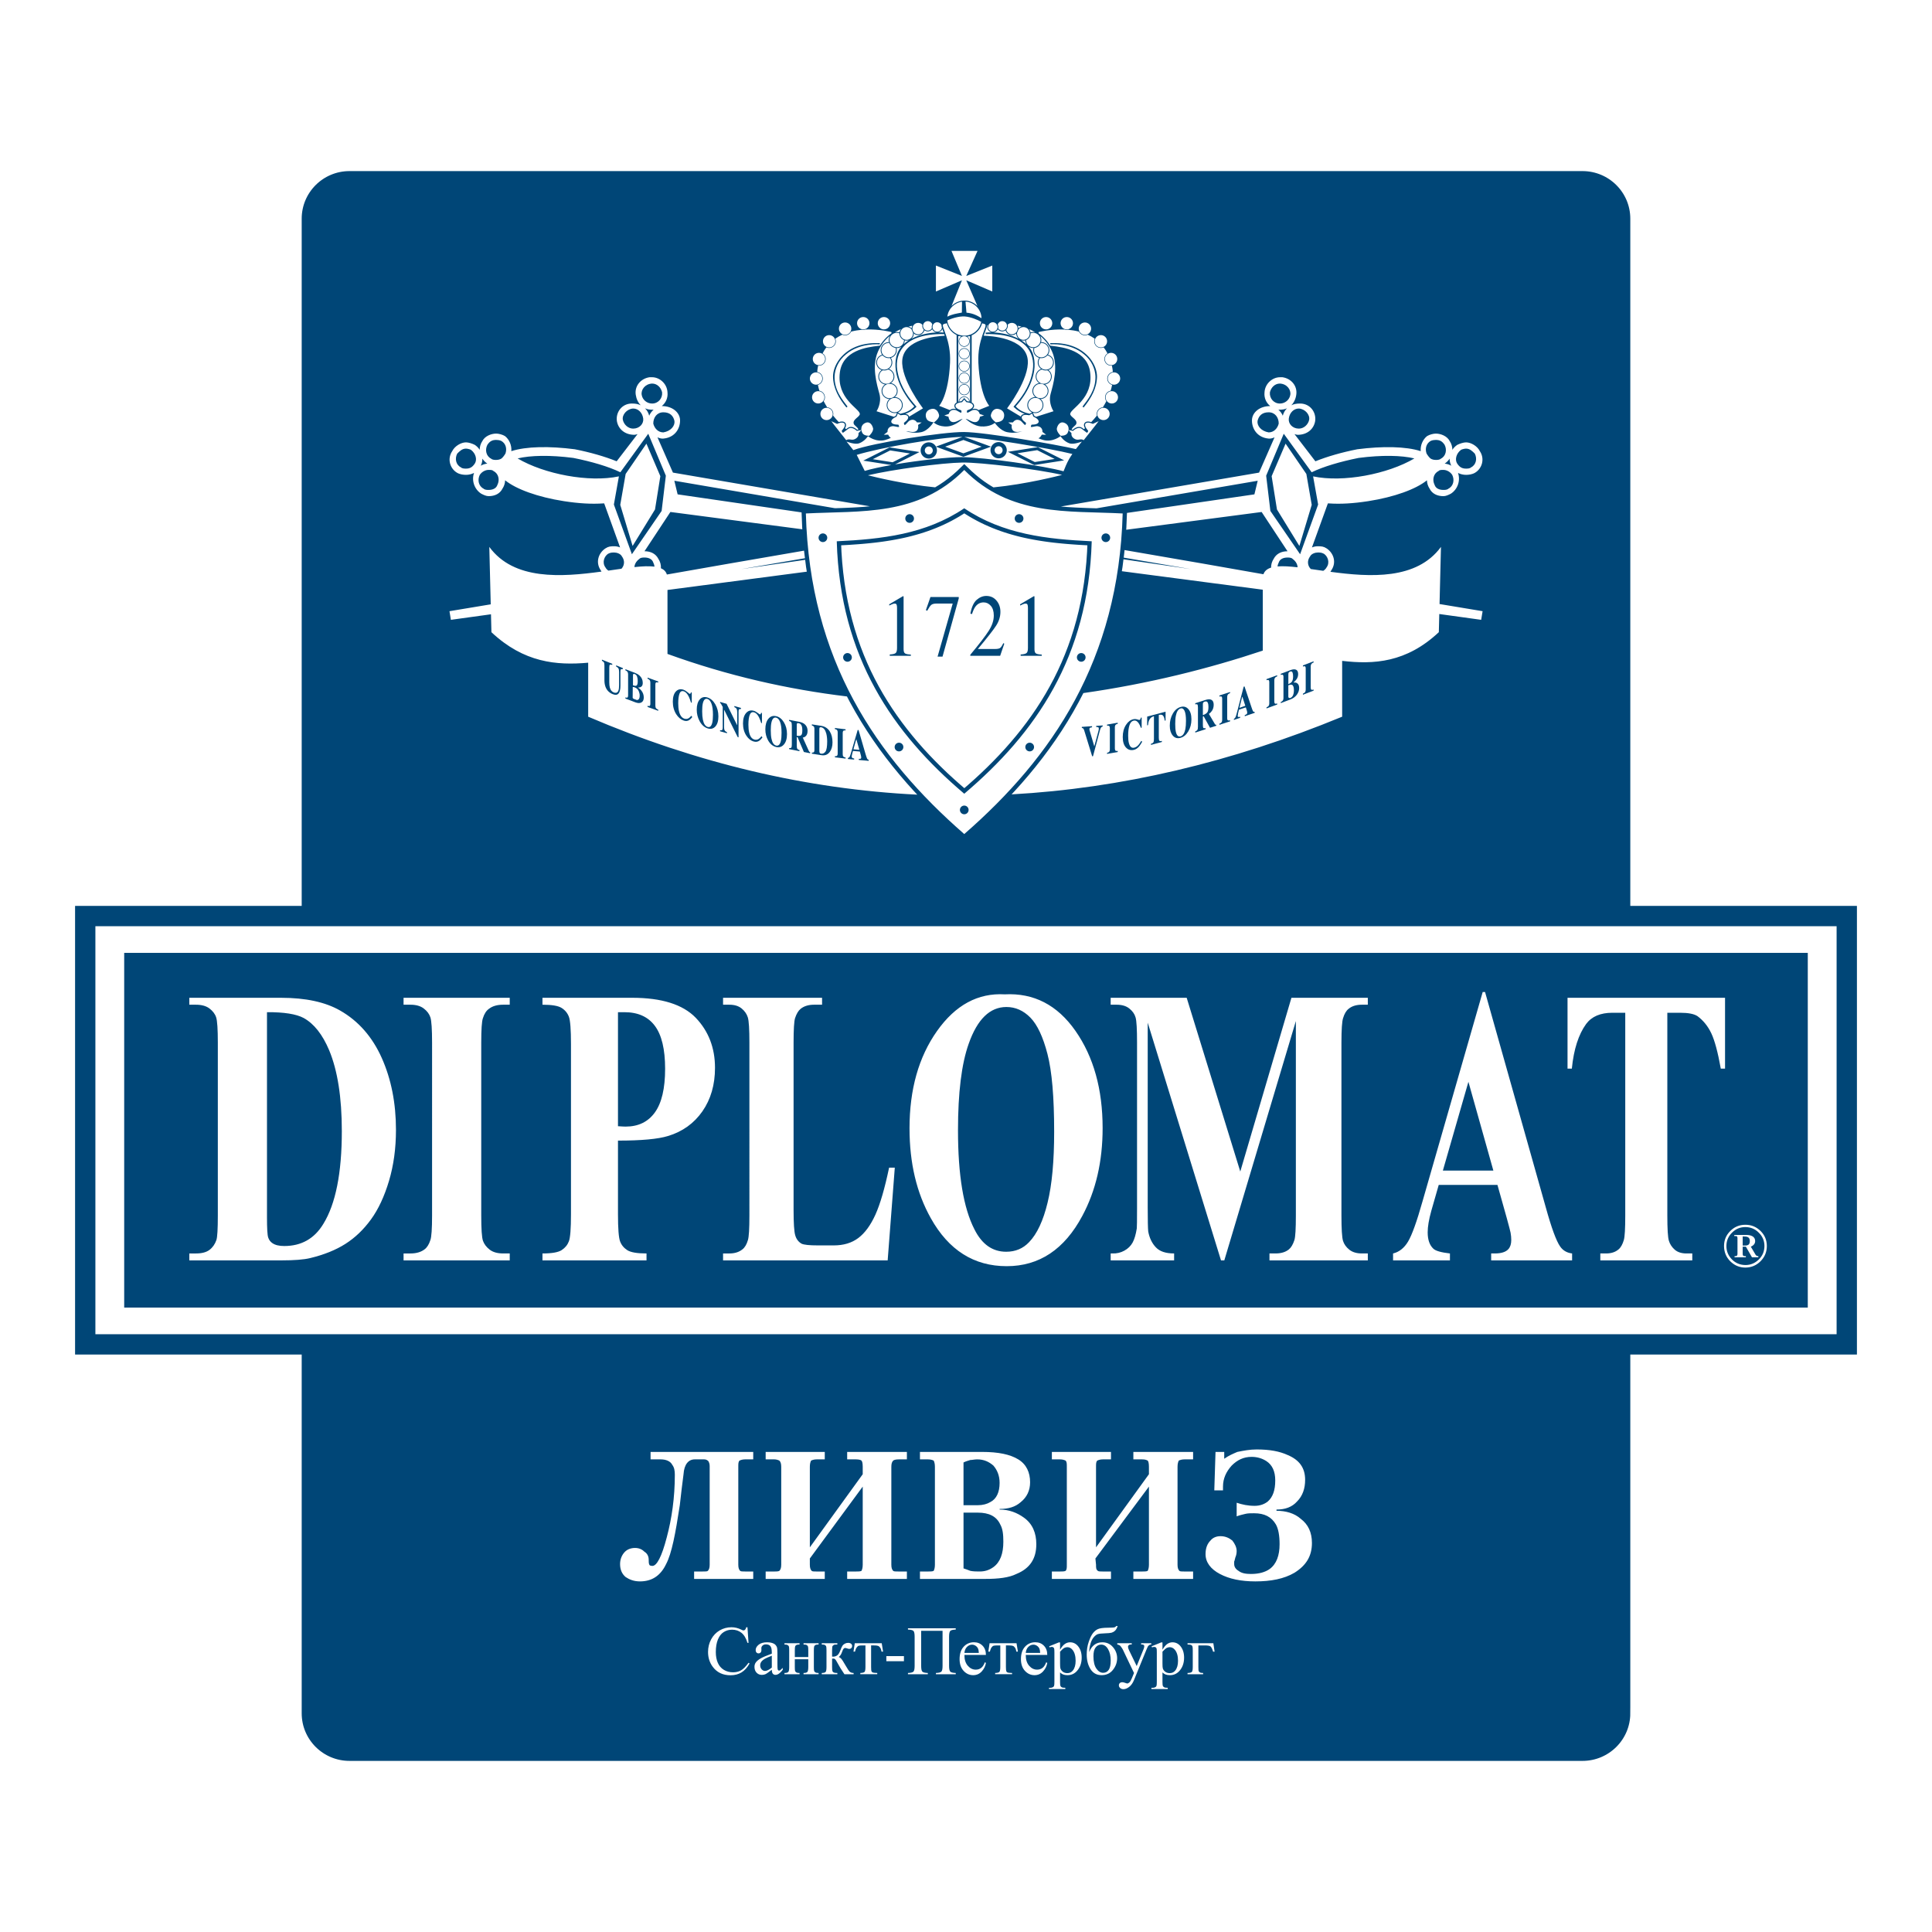 <?xml version="1.0" encoding="utf-8"?>
<!-- Generator: Adobe Illustrator 13.0.0, SVG Export Plug-In . SVG Version: 6.00 Build 14948)  -->
<!DOCTYPE svg PUBLIC "-//W3C//DTD SVG 1.0//EN" "http://www.w3.org/TR/2001/REC-SVG-20010904/DTD/svg10.dtd">
<svg version="1.0" id="Layer_1" xmlns="http://www.w3.org/2000/svg" xmlns:xlink="http://www.w3.org/1999/xlink" x="0px" y="0px"
	 width="192.756px" height="192.756px" viewBox="0 0 192.756 192.756" enable-background="new 0 0 192.756 192.756"
	 xml:space="preserve">
<g>
	<polygon fill-rule="evenodd" clip-rule="evenodd" fill="#FFFFFF" points="0,0 192.756,0 192.756,192.756 0,192.756 0,0 	"/>
	
		<path fill-rule="evenodd" clip-rule="evenodd" fill="#004677" stroke="#FFFFFF" stroke-width="1.159" stroke-miterlimit="2.613" d="
		M163.234,170.938c0,2.941-2.394,5.326-5.35,5.326H34.869c-2.954,0-5.348-2.385-5.348-5.326V21.818c0-2.941,2.394-5.327,5.348-5.327
		h123.016c2.956,0,5.35,2.385,5.35,5.327V170.938L163.234,170.938z"/>
	
		<polygon fill-rule="evenodd" clip-rule="evenodd" fill="#FFFFFF" stroke="#004677" stroke-width="2.027" stroke-miterlimit="2.613" points="
		184.252,134.129 8.504,134.129 8.504,91.395 184.252,91.395 184.252,134.129 	"/>
	<polygon fill-rule="evenodd" clip-rule="evenodd" fill="#004677" points="180.363,130.457 12.391,130.457 12.391,95.068 
		180.363,95.068 180.363,130.457 	"/>
	<path fill-rule="evenodd" clip-rule="evenodd" fill="#FFFFFF" d="M172.108,99.549v7.068h-0.424
		c-0.292-1.633-0.608-2.807-0.944-3.519c-0.336-0.713-0.799-1.283-1.373-1.711c-0.338-0.228-0.915-0.344-1.738-0.344h-1.279v20.223
		c0,1.349,0.05,2.191,0.158,2.53c0.1,0.334,0.295,0.631,0.581,0.885c0.29,0.251,0.68,0.376,1.173,0.376h0.578v0.69h-9.176v-0.69
		h0.574c0.516,0,0.925-0.133,1.245-0.406c0.222-0.183,0.397-0.493,0.528-0.935c0.093-0.311,0.141-1.126,0.141-2.45v-20.223h-1.28
		c-1.196,0-2.067,0.372-2.622,1.118c-0.757,1.041-1.236,2.525-1.427,4.455h-0.43v-7.068H172.108L172.108,99.549z M18.888,125.748
		v-0.69h0.661c0.584,0,1.035-0.117,1.353-0.358c0.319-0.242,0.544-0.568,0.688-0.982c0.094-0.273,0.143-1.09,0.143-2.45V104.03
		c0-1.348-0.056-2.188-0.167-2.527c-0.109-0.339-0.333-0.63-0.664-0.885c-0.333-0.253-0.787-0.378-1.353-0.378h-0.661v-0.691h9.157
		c2.444,0,4.412,0.424,5.897,1.277c1.821,1.043,3.206,2.62,4.148,4.73c0.942,2.115,1.416,4.503,1.416,7.171
		c0,1.841-0.233,3.537-0.695,5.089c-0.465,1.556-1.064,2.839-1.799,3.847c-0.737,1.014-1.583,1.822-2.543,2.434
		c-0.96,0.612-2.131,1.086-3.523,1.422c-0.625,0.154-1.589,0.229-2.9,0.229H18.888L18.888,125.748z M26.637,100.986v20.479
		c0,1.087,0.039,1.75,0.12,1.997c0.081,0.246,0.22,0.432,0.413,0.561c0.274,0.196,0.671,0.292,1.186,0.292
		c1.714,0,3.017-0.737,3.904-2.208c1.227-1.99,1.844-5.073,1.844-9.254c0-3.369-0.426-6.061-1.264-8.072
		c-0.663-1.573-1.51-2.646-2.545-3.217C29.553,101.168,28.332,100.975,26.637,100.986L26.637,100.986z M50.857,125.058v0.69H40.264
		v-0.69h0.68c0.582,0,1.05-0.133,1.409-0.406c0.251-0.183,0.447-0.493,0.588-0.935c0.11-0.311,0.167-1.126,0.167-2.45V104.03
		c0-1.348-0.057-2.188-0.167-2.527c-0.11-0.339-0.328-0.63-0.661-0.885c-0.328-0.253-0.773-0.378-1.337-0.378h-0.68v-0.691h10.593
		v0.691H50.2c-0.595,0-1.067,0.137-1.413,0.408c-0.264,0.181-0.469,0.492-0.606,0.932c-0.114,0.314-0.167,1.13-0.167,2.45v17.236
		c0,1.349,0.056,2.191,0.172,2.53c0.12,0.334,0.343,0.631,0.673,0.885c0.327,0.251,0.777,0.376,1.341,0.376H50.857L50.857,125.058z
		 M61.656,113.799v7.354c0,1.427,0.071,2.323,0.207,2.693c0.135,0.368,0.379,0.663,0.723,0.885c0.345,0.218,0.982,0.327,1.917,0.327
		v0.69H54.122v-0.69c0.938,0,1.58-0.113,1.92-0.337c0.346-0.228,0.583-0.522,0.72-0.887c0.134-0.362,0.204-1.255,0.204-2.682
		v-17.005c0-1.428-0.069-2.324-0.204-2.694c-0.137-0.368-0.374-0.663-0.72-0.885c-0.34-0.22-0.982-0.328-1.92-0.328v-0.691h8.953
		c2.943,0,5.059,0.667,6.34,1.995c1.276,1.334,1.921,2.999,1.921,4.994c0,1.692-0.42,3.138-1.257,4.341
		c-0.839,1.201-1.981,2.021-3.425,2.459C65.653,113.646,63.991,113.799,61.656,113.799L61.656,113.799z M61.656,100.986v11.376
		c0.346,0.024,0.599,0.039,0.763,0.039c1.263,0,2.237-0.469,2.914-1.407c0.681-0.938,1.026-2.39,1.026-4.361
		c0-1.951-0.345-3.382-1.026-4.287c-0.676-0.908-1.69-1.359-3.034-1.359H61.656L61.656,100.986z M89.274,116.496l-0.711,9.252H72.14
		v-0.69h0.627c0.527,0,0.964-0.133,1.3-0.406c0.243-0.183,0.427-0.493,0.555-0.935c0.097-0.311,0.146-1.126,0.146-2.45V104.03
		c0-1.348-0.052-2.188-0.158-2.527c-0.105-0.339-0.308-0.63-0.613-0.885c-0.307-0.253-0.718-0.378-1.23-0.378H72.14v-0.691h9.878
		v0.691h-0.8c-0.551,0-0.995,0.137-1.337,0.408c-0.227,0.181-0.413,0.492-0.559,0.932c-0.097,0.314-0.147,1.13-0.147,2.45v16.677
		c0,1.336,0.055,2.188,0.169,2.553c0.109,0.368,0.319,0.646,0.626,0.821c0.237,0.117,0.788,0.173,1.652,0.173h1.56
		c0.977,0,1.793-0.243,2.45-0.736c0.654-0.491,1.225-1.267,1.706-2.328c0.479-1.059,0.933-2.622,1.367-4.693H89.274L89.274,116.496z
		 M100.244,99.206c2.896-0.153,5.25,1.062,7.055,3.645c1.808,2.587,2.71,5.819,2.71,9.703c0,3.315-0.674,6.239-2.027,8.757
		c-1.783,3.343-4.301,5.016-7.544,5.016c-3.266,0-5.788-1.596-7.569-4.784c-1.418-2.52-2.126-5.509-2.126-8.969
		c0-3.882,0.913-7.12,2.746-9.711C95.321,100.271,97.573,99.053,100.244,99.206L100.244,99.206z M100.411,100.469
		c-1.651,0-2.904,1.222-3.763,3.664c-0.714,2.004-1.069,4.882-1.069,8.635c0,4.46,0.545,7.753,1.641,9.885
		c0.746,1.492,1.799,2.234,3.167,2.234c0.922,0,1.682-0.318,2.288-0.96c0.792-0.82,1.408-2.136,1.843-3.942
		c0.442-1.806,0.655-4.158,0.655-7.062c0-3.46-0.221-6.045-0.666-7.759c-0.443-1.715-1.012-2.924-1.701-3.631
		C102.117,100.826,101.315,100.469,100.411,100.469L100.411,100.469z M123.743,116.885l5.103-17.336h7.622v0.691h-0.591
		c-0.557,0-0.998,0.137-1.328,0.411c-0.236,0.185-0.417,0.491-0.548,0.923c-0.108,0.314-0.165,1.134-0.165,2.456v17.236
		c0,1.349,0.055,2.191,0.156,2.53c0.102,0.334,0.311,0.631,0.629,0.885c0.313,0.251,0.733,0.376,1.256,0.376h0.591v0.69h-9.812
		v-0.69h0.599c0.559,0,1.005-0.133,1.34-0.406c0.223-0.183,0.407-0.493,0.55-0.935c0.096-0.311,0.144-1.126,0.144-2.45v-19.397
		l-7.139,23.879h-0.33l-7.312-23.717v18.43c0,1.301,0.019,2.097,0.05,2.397c0.12,0.651,0.374,1.18,0.76,1.585
		c0.386,0.414,0.991,0.614,1.825,0.614v0.69h-6.33v-0.69h0.19c0.414,0.014,0.806-0.077,1.174-0.279
		c0.363-0.199,0.64-0.471,0.825-0.806c0.183-0.337,0.321-0.806,0.417-1.419c0.016-0.139,0.024-0.798,0.024-1.976V104.03
		c0-1.348-0.046-2.188-0.147-2.523c-0.092-0.334-0.301-0.63-0.62-0.885c-0.316-0.256-0.738-0.382-1.267-0.382h-0.597v-0.691h7.584
		L123.743,116.885L123.743,116.885z M149.402,118.221h-5.86l-0.743,2.593c-0.24,0.861-0.359,1.573-0.359,2.134
		c0,0.742,0.192,1.291,0.574,1.643c0.225,0.211,0.771,0.366,1.647,0.468v0.69h-5.674v-0.69c0.603-0.145,1.106-0.536,1.494-1.184
		c0.389-0.649,0.872-1.987,1.444-4.015l6.004-20.885h0.236l6.055,21.471c0.572,2.069,1.053,3.369,1.43,3.907
		c0.274,0.404,0.674,0.644,1.199,0.705v0.69h-8.075v-0.69h0.358c0.651,0,1.106-0.145,1.361-0.434c0.19-0.21,0.286-0.513,0.286-0.909
		c0-0.233-0.021-0.48-0.069-0.731c-0.021-0.119-0.146-0.61-0.386-1.48L149.402,118.221l-0.409-1.433l-2.489-8.856l-2.548,8.856
		h5.037L149.402,118.221L149.402,118.221z"/>
	<path fill-rule="evenodd" clip-rule="evenodd" fill="#FFFFFF" d="M174.796,125.443h0.636v-0.116c-0.129,0-0.219-0.048-0.282-0.149
		l-0.469-0.796c0.145-0.063,0.248-0.14,0.315-0.225c0.076-0.092,0.117-0.204,0.117-0.343c-0.005-0.228-0.108-0.395-0.312-0.493
		c-0.157-0.077-0.356-0.112-0.603-0.112h-1.167v0.112h0.113c0.098,0.004,0.147,0.016,0.167,0.05
		c0.024,0.039,0.038,0.103,0.038,0.189v1.526c0,0.127-0.038,0.204-0.113,0.229c-0.034,0.011-0.092,0.011-0.179,0.011v0.116h1.129
		v-0.116h-0.104c-0.088,0-0.143-0.017-0.171-0.057c-0.03-0.043-0.044-0.101-0.044-0.184v-0.705h0.318L174.796,125.443
		L174.796,125.443z M173.869,124.268v-0.908c0.24,0,0.399,0.018,0.487,0.057c0.153,0.062,0.223,0.196,0.223,0.398
		c0,0.168-0.038,0.282-0.113,0.354c-0.084,0.067-0.197,0.099-0.356,0.099H173.869L173.869,124.268z M174.138,126.467
		c0.594-0.006,1.096-0.216,1.513-0.634c0.419-0.421,0.626-0.927,0.626-1.515c0-0.593-0.207-1.09-0.626-1.504
		c-0.426-0.415-0.922-0.619-1.513-0.619c-0.599,0-1.1,0.21-1.511,0.627c-0.42,0.416-0.62,0.915-0.62,1.496
		c0.004,0.601,0.209,1.105,0.62,1.519C173.052,126.257,173.554,126.467,174.138,126.467v-0.254c-0.528-0.007-0.972-0.188-1.34-0.556
		c-0.368-0.378-0.555-0.819-0.555-1.339c0-0.521,0.187-0.967,0.555-1.331c0.376-0.379,0.816-0.562,1.34-0.562
		c0.53,0.006,0.976,0.19,1.34,0.562c0.376,0.372,0.561,0.815,0.561,1.331c-0.006,0.531-0.188,0.973-0.561,1.339
		c-0.378,0.372-0.821,0.556-1.34,0.556V126.467L174.138,126.467z"/>
	<path fill-rule="evenodd" clip-rule="evenodd" fill="#FFFFFF" d="M75.149,157.529h-5.897v-0.74h0.807c0.31,0,0.497,0,0.559-0.063
		c0.124-0.123,0.187-0.309,0.187-0.617v-9.828c0-0.248-0.063-0.37-0.126-0.495c-0.123-0.122-0.247-0.184-0.434-0.184h-0.931
		c-0.621,0-1.055,0.492-1.118,1.482c-0.125,0.927-0.247,1.978-0.372,3.09c-0.434,2.845-0.807,4.822-1.365,5.873
		c-0.559,1.174-1.429,1.729-2.607,1.729c-0.621,0-1.055-0.186-1.428-0.432c-0.372-0.311-0.559-0.742-0.559-1.298
		c0-0.495,0.187-0.929,0.497-1.237c0.249-0.247,0.621-0.37,0.993-0.37c0.373,0,0.683,0.123,0.932,0.37
		c0.311,0.187,0.434,0.495,0.434,0.804c0,0.186,0,0.372,0.062,0.495c0,0.062,0.125,0.122,0.311,0.122
		c0.435,0,0.931-0.926,1.427-2.842c0.498-1.855,0.807-3.955,0.807-6.244c0-0.433-0.062-0.741-0.249-0.987
		c-0.186-0.372-0.62-0.556-1.178-0.556h-0.993v-0.743h10.242v0.743h-0.806c-0.249,0-0.436,0.062-0.56,0.122
		c-0.124,0.123-0.124,0.309-0.124,0.618v9.767c0,0.309,0.062,0.494,0.187,0.617c0.062,0.063,0.248,0.063,0.497,0.063h0.806V157.529
		L75.149,157.529z M90.481,157.529h-5.959v-0.74h0.869c0.248,0,0.435,0,0.559-0.063c0.062-0.123,0.124-0.309,0.124-0.617v-7.79
		l-5.276,7.172v0.618c0,0.309,0.062,0.494,0.186,0.617c0.062,0.063,0.248,0.063,0.496,0.063h0.807v0.74H76.39v-0.74h0.87
		c0.186,0,0.372,0,0.497-0.063c0.123-0.123,0.186-0.309,0.186-0.617v-9.767c0-0.31-0.063-0.495-0.186-0.618
		c-0.125-0.061-0.311-0.122-0.497-0.122h-0.87v-0.743h5.897v0.743H81.48c-0.248,0-0.434,0.062-0.559,0.122
		c-0.061,0.123-0.123,0.309-0.123,0.618v8.036l5.276-7.294v-0.742c0-0.37-0.062-0.557-0.124-0.618
		c-0.062-0.061-0.249-0.122-0.559-0.122h-0.869v-0.743h5.959v0.743h-0.806c-0.311,0-0.498,0.062-0.559,0.122
		c-0.125,0.123-0.187,0.309-0.187,0.618v9.767c0,0.309,0.062,0.494,0.187,0.617c0.061,0.063,0.248,0.063,0.559,0.063h0.806V157.529
		L90.481,157.529z M103.393,154.067c0,1.423-0.62,2.411-1.987,2.967c-0.743,0.372-1.799,0.495-3.103,0.495h-6.519v-0.74h0.809
		c0.248,0,0.434,0,0.559-0.063c0.062-0.123,0.124-0.309,0.124-0.617v-9.767c0-0.31-0.062-0.495-0.124-0.618
		c-0.125-0.061-0.311-0.122-0.559-0.122h-0.809v-0.743h6.208c1.614,0,2.793,0.248,3.6,0.743c0.808,0.492,1.181,1.296,1.181,2.286
		c0,0.804-0.312,1.482-0.932,1.978c-0.559,0.494-1.241,0.681-2.109,0.681v0.062c0.931,0,1.737,0.309,2.419,0.803
		C103.02,152.028,103.393,152.957,103.393,154.067L103.393,154.067z M99.731,147.949c0-0.743-0.25-1.299-0.623-1.73
		c-0.433-0.372-0.93-0.617-1.613-0.617c-0.249,0-0.496,0.062-0.683,0.062c-0.186,0.061-0.434,0.122-0.682,0.247v4.264h1.426
		c0.497,0,0.933-0.123,1.242-0.309C99.42,149.556,99.731,148.875,99.731,147.949L99.731,147.949z M100.104,153.822
		c0-0.743-0.062-1.3-0.311-1.732c-0.373-0.804-1.117-1.174-2.236-1.174h-1.426v5.562c0.186,0.062,0.373,0.124,0.682,0.247
		c0.312,0.063,0.621,0.063,0.932,0.063c0.496,0,0.932-0.125,1.364-0.434C99.793,155.86,100.104,154.996,100.104,153.822
		L100.104,153.822z M119.036,157.529h-5.96v-0.74h0.868c0.249,0,0.436,0,0.561-0.063c0.062-0.123,0.124-0.309,0.124-0.617v-7.79
		l-5.34,7.172l0.062,0.618c0,0.309,0,0.494,0.187,0.617c0.063,0.063,0.249,0.063,0.497,0.063h0.808v0.74h-5.898v-0.74h0.807
		c0.249,0,0.437,0,0.56-0.063c0.125-0.123,0.125-0.309,0.125-0.617v-9.767c0-0.31,0-0.495-0.125-0.618
		c-0.123-0.061-0.311-0.122-0.56-0.122h-0.807v-0.743h5.898v0.743h-0.808c-0.248,0-0.434,0.062-0.559,0.122
		c-0.125,0.123-0.125,0.309-0.125,0.618v8.036l5.278-7.294v-0.742c0-0.37-0.062-0.557-0.124-0.618
		c-0.125-0.061-0.25-0.122-0.561-0.122h-0.868v-0.743h5.96v0.743h-0.869c-0.248,0-0.436,0.062-0.559,0.122
		c-0.062,0.123-0.125,0.309-0.125,0.618v9.767c0,0.309,0.063,0.494,0.187,0.617c0.062,0.063,0.249,0.063,0.497,0.063h0.869V157.529
		L119.036,157.529z M130.892,153.944c0,1.299-0.56,2.226-1.737,2.967c-1.056,0.618-2.36,0.865-3.91,0.865
		c-1.43,0-2.608-0.247-3.539-0.742c-0.932-0.493-1.429-1.174-1.429-1.978c0-0.617,0.187-1.051,0.497-1.36
		c0.248-0.308,0.622-0.431,0.993-0.431c0.498,0,0.869,0.184,1.179,0.431c0.249,0.31,0.436,0.682,0.436,1.052
		c0,0.248-0.062,0.495-0.125,0.617c-0.062,0.187-0.062,0.31-0.123,0.434c0,0.062,0,0.187,0,0.248c0,0.247,0.123,0.494,0.436,0.679
		c0.31,0.247,0.743,0.309,1.24,0.309c0.807,0,1.428-0.184,1.862-0.493c0.682-0.494,0.992-1.359,0.992-2.474
		c0-0.865-0.123-1.545-0.371-1.978c-0.435-0.741-1.118-1.112-2.173-1.112c-0.372,0-0.621,0-0.869,0.062
		c-0.248,0.063-0.559,0.124-0.869,0.247v-1.359c0.559,0.186,1.117,0.309,1.8,0.309c0.559,0,0.993-0.185,1.304-0.432
		c0.497-0.434,0.745-1.112,0.745-2.103c0-0.926-0.31-1.544-0.868-1.916c-0.374-0.247-0.869-0.434-1.491-0.434
		c-0.808,0-1.427,0.312-1.985,0.867c-0.559,0.618-0.869,1.299-0.869,2.1v0.373h-0.868l0.122-3.833h0.869v0.68
		c0.436-0.309,0.871-0.493,1.305-0.68c0.619-0.124,1.242-0.247,1.924-0.247c1.304,0,2.296,0.185,3.103,0.557
		c1.182,0.495,1.74,1.298,1.74,2.472c0,0.865-0.249,1.607-0.808,2.164c-0.497,0.556-1.179,0.804-2.05,0.804v0.122
		c0.933,0,1.802,0.248,2.422,0.804C130.52,152.09,130.892,152.894,130.892,153.944L130.892,153.944z"/>
	<path fill-rule="evenodd" clip-rule="evenodd" fill="#FFFFFF" d="M74.575,162.353l0.106,1.557h-0.106
		c-0.139-0.466-0.34-0.801-0.6-1.006c-0.261-0.206-0.572-0.31-0.937-0.31c-0.306,0-0.582,0.08-0.828,0.234
		c-0.246,0.153-0.44,0.399-0.581,0.736c-0.141,0.338-0.212,0.76-0.212,1.261c0,0.414,0.067,0.773,0.201,1.078
		c0.132,0.303,0.333,0.537,0.602,0.699s0.573,0.243,0.918,0.243c0.299,0,0.561-0.063,0.79-0.191
		c0.229-0.127,0.479-0.378,0.753-0.758l0.105,0.066c-0.231,0.408-0.5,0.707-0.808,0.896c-0.308,0.188-0.673,0.283-1.096,0.283
		c-0.763,0-1.353-0.28-1.771-0.845c-0.312-0.418-0.469-0.912-0.469-1.48c0-0.456,0.103-0.877,0.309-1.259s0.489-0.68,0.849-0.891
		c0.362-0.211,0.756-0.315,1.183-0.315c0.333,0,0.662,0.081,0.985,0.241c0.095,0.052,0.164,0.076,0.204,0.076
		c0.06,0,0.114-0.022,0.158-0.063c0.06-0.062,0.102-0.146,0.126-0.254H74.575L74.575,162.353z M77.004,166.591
		c-0.318,0.245-0.519,0.388-0.601,0.428c-0.122,0.055-0.251,0.085-0.389,0.085c-0.216,0-0.393-0.075-0.532-0.222
		c-0.138-0.146-0.208-0.339-0.208-0.578c0-0.15,0.033-0.281,0.101-0.392c0.093-0.153,0.254-0.295,0.483-0.432
		c0.229-0.135,0.611-0.299,1.145-0.493v-0.121c0-0.309-0.049-0.521-0.146-0.637c-0.1-0.112-0.243-0.171-0.43-0.171
		c-0.143,0-0.257,0.038-0.339,0.115c-0.085,0.075-0.129,0.164-0.129,0.264l0.008,0.195c0,0.104-0.027,0.183-0.081,0.239
		c-0.052,0.056-0.122,0.086-0.208,0.086c-0.084,0-0.152-0.03-0.206-0.09c-0.053-0.057-0.079-0.139-0.079-0.239
		c0-0.194,0.099-0.37,0.298-0.534c0.2-0.161,0.479-0.242,0.839-0.242c0.275,0,0.501,0.046,0.679,0.138
		c0.132,0.07,0.23,0.18,0.295,0.328c0.041,0.098,0.06,0.295,0.06,0.594v1.051c0,0.295,0.006,0.478,0.018,0.543
		c0.01,0.067,0.029,0.111,0.054,0.135c0.027,0.021,0.058,0.033,0.092,0.033c0.036,0,0.068-0.008,0.094-0.025
		c0.047-0.028,0.14-0.111,0.274-0.245v0.188c-0.252,0.338-0.494,0.509-0.726,0.509c-0.11,0-0.199-0.038-0.265-0.115
		C77.041,166.907,77.007,166.777,77.004,166.591L77.004,166.591z M77.004,166.373v-1.18c-0.342,0.136-0.562,0.231-0.661,0.287
		c-0.179,0.099-0.306,0.204-0.383,0.311c-0.077,0.108-0.116,0.228-0.116,0.356c0,0.16,0.049,0.294,0.146,0.403
		c0.098,0.105,0.209,0.16,0.336,0.16C76.5,166.711,76.726,166.599,77.004,166.373L77.004,166.373z M79.298,165.325h1.344v-0.656
		c0-0.196-0.007-0.323-0.025-0.382c-0.016-0.06-0.054-0.111-0.116-0.153c-0.063-0.041-0.173-0.061-0.332-0.061v-0.129h1.503v0.129
		c-0.141,0-0.243,0.014-0.308,0.045c-0.065,0.032-0.107,0.079-0.13,0.137c-0.022,0.062-0.035,0.198-0.035,0.414v1.643
		c0,0.195,0.009,0.324,0.026,0.388c0.018,0.063,0.059,0.115,0.124,0.154c0.065,0.04,0.173,0.06,0.323,0.06v0.125H80.17v-0.125
		c0.188,0,0.313-0.033,0.378-0.103c0.062-0.069,0.094-0.235,0.094-0.499v-0.766h-1.344v0.766c0,0.195,0.008,0.324,0.025,0.388
		s0.059,0.115,0.125,0.154c0.066,0.04,0.172,0.06,0.323,0.06v0.125h-1.504v-0.125c0.201,0,0.33-0.037,0.387-0.11
		c0.057-0.073,0.085-0.236,0.085-0.491v-1.643c0-0.196-0.01-0.325-0.026-0.389c-0.017-0.062-0.058-0.112-0.124-0.149
		c-0.065-0.04-0.172-0.058-0.322-0.058v-0.129h1.504v0.129c-0.141,0-0.244,0.014-0.308,0.045c-0.064,0.032-0.107,0.079-0.129,0.137
		c-0.024,0.062-0.035,0.198-0.035,0.414V165.325L79.298,165.325z M85.165,167.038h-0.916c-0.286-0.412-0.544-0.835-0.773-1.267
		c-0.055-0.1-0.104-0.173-0.149-0.222c-0.043-0.05-0.104-0.074-0.179-0.074c-0.028,0-0.072,0.003-0.13,0.009v0.827
		c0,0.222,0.014,0.366,0.04,0.428c0.025,0.062,0.073,0.106,0.141,0.133c0.067,0.027,0.182,0.041,0.344,0.041v0.125h-1.555v-0.125
		c0.202,0,0.331-0.037,0.388-0.11c0.057-0.073,0.083-0.236,0.083-0.491v-1.643c0-0.239-0.013-0.382-0.037-0.426
		c-0.026-0.044-0.063-0.085-0.115-0.119c-0.053-0.033-0.16-0.051-0.32-0.051v-0.129h1.555v0.129c-0.189,0-0.306,0.012-0.349,0.039
		c-0.044,0.028-0.084,0.06-0.121,0.1c-0.035,0.039-0.054,0.191-0.054,0.457v0.609c0.051,0.004,0.087,0.006,0.105,0.006
		c0.138,0,0.267-0.037,0.389-0.116c0.12-0.078,0.228-0.242,0.323-0.495c0.09-0.238,0.161-0.398,0.219-0.483
		c0.057-0.083,0.139-0.15,0.24-0.204c0.103-0.053,0.212-0.079,0.324-0.079c0.124,0,0.22,0.03,0.293,0.088
		c0.073,0.059,0.108,0.137,0.108,0.231c0,0.077-0.027,0.145-0.078,0.199c-0.051,0.056-0.125,0.084-0.218,0.084
		c-0.05,0-0.111-0.014-0.186-0.042c-0.095-0.033-0.168-0.05-0.218-0.05c-0.103,0-0.191,0.089-0.257,0.268
		c-0.077,0.204-0.132,0.337-0.17,0.396c-0.036,0.06-0.105,0.139-0.206,0.24c0.069,0.018,0.145,0.07,0.228,0.154
		c0.083,0.083,0.237,0.32,0.461,0.712c0.179,0.312,0.312,0.511,0.401,0.595c0.09,0.085,0.219,0.128,0.389,0.132V167.038
		L85.165,167.038z M85.282,163.944h2.688l0.135,0.837h-0.152c-0.027-0.17-0.072-0.301-0.136-0.392
		c-0.064-0.093-0.136-0.154-0.218-0.182c-0.082-0.03-0.22-0.044-0.417-0.044h-0.271v2.147c0,0.229,0.014,0.376,0.042,0.438
		c0.028,0.062,0.074,0.104,0.137,0.123c0.064,0.021,0.209,0.035,0.434,0.041v0.125h-1.689v-0.125c0.218-0.004,0.356-0.04,0.42-0.104
		c0.061-0.065,0.092-0.231,0.092-0.497v-2.147h-0.279c-0.194,0-0.326,0.012-0.396,0.035c-0.07,0.021-0.137,0.079-0.202,0.169
		c-0.065,0.089-0.119,0.226-0.165,0.413h-0.153L85.282,163.944L85.282,163.944z M88.431,165.23h1.755v0.511h-1.755V165.23
		L88.431,165.23z M94.039,162.707h-2.134v3.496c0,0.303,0.039,0.494,0.116,0.574c0.08,0.082,0.261,0.126,0.547,0.136v0.125h-1.981
		v-0.125c0.286-0.01,0.468-0.054,0.547-0.136c0.078-0.08,0.119-0.271,0.119-0.574v-2.912c0-0.301-0.041-0.493-0.119-0.574
		c-0.079-0.079-0.261-0.124-0.547-0.135v-0.126h4.767v0.126c-0.284,0.011-0.467,0.056-0.545,0.135
		c-0.079,0.081-0.12,0.273-0.12,0.574v2.912c0,0.303,0.042,0.494,0.12,0.574c0.079,0.082,0.261,0.126,0.545,0.136v0.125h-1.977
		v-0.125c0.283-0.01,0.462-0.054,0.542-0.135c0.081-0.079,0.12-0.271,0.12-0.575V162.707L94.039,162.707z M96.22,165.11
		c-0.002,0.459,0.108,0.817,0.336,1.081c0.226,0.261,0.492,0.39,0.796,0.39c0.204,0,0.382-0.056,0.531-0.167
		c0.15-0.11,0.274-0.303,0.379-0.571l0.104,0.067c-0.047,0.309-0.186,0.589-0.411,0.841c-0.23,0.254-0.517,0.382-0.859,0.382
		c-0.374,0-0.694-0.145-0.959-0.434c-0.267-0.291-0.398-0.679-0.398-1.167c0-0.531,0.136-0.942,0.408-1.239
		c0.272-0.295,0.615-0.444,1.027-0.444c0.348,0,0.634,0.115,0.856,0.343c0.225,0.229,0.336,0.534,0.336,0.919H96.22L96.22,165.11z
		 M96.22,164.912h1.439c-0.013-0.197-0.034-0.336-0.072-0.417c-0.056-0.127-0.141-0.226-0.252-0.298
		c-0.114-0.073-0.229-0.108-0.351-0.108c-0.188,0-0.356,0.071-0.504,0.218C96.332,164.453,96.245,164.655,96.22,164.912
		L96.22,164.912z M98.731,163.944h2.689l0.135,0.837h-0.152c-0.026-0.17-0.071-0.301-0.135-0.392
		c-0.064-0.093-0.136-0.154-0.219-0.182c-0.082-0.03-0.222-0.044-0.416-0.044h-0.272v2.147c0,0.229,0.015,0.376,0.042,0.438
		c0.03,0.062,0.073,0.104,0.138,0.123c0.064,0.021,0.208,0.035,0.435,0.041v0.125h-1.689v-0.125c0.217-0.004,0.355-0.04,0.419-0.104
		c0.062-0.065,0.094-0.231,0.094-0.497v-2.147h-0.278c-0.194,0-0.328,0.012-0.397,0.035c-0.069,0.021-0.137,0.079-0.201,0.169
		c-0.065,0.089-0.121,0.226-0.164,0.413h-0.154L98.731,163.944L98.731,163.944z M102.34,165.11
		c-0.002,0.459,0.108,0.817,0.336,1.081c0.226,0.261,0.492,0.39,0.797,0.39c0.203,0,0.382-0.056,0.53-0.167
		c0.151-0.11,0.276-0.303,0.378-0.571l0.105,0.067c-0.048,0.309-0.185,0.589-0.413,0.841c-0.229,0.254-0.516,0.382-0.859,0.382
		c-0.373,0-0.691-0.145-0.958-0.434c-0.267-0.291-0.397-0.679-0.397-1.167c0-0.531,0.135-0.942,0.407-1.239
		c0.272-0.295,0.614-0.444,1.026-0.444c0.35,0,0.636,0.115,0.858,0.343c0.225,0.229,0.336,0.534,0.336,0.919H102.34L102.34,165.11z
		 M102.34,164.912h1.438c-0.012-0.197-0.035-0.336-0.071-0.417c-0.058-0.127-0.142-0.226-0.254-0.298
		c-0.112-0.073-0.229-0.108-0.35-0.108c-0.188,0-0.356,0.071-0.506,0.218C102.45,164.453,102.363,164.655,102.34,164.912
		L102.34,164.912z M104.678,164.251l0.956-0.386h0.129v0.725c0.159-0.273,0.32-0.466,0.483-0.574
		c0.163-0.109,0.332-0.163,0.511-0.163c0.312,0,0.572,0.121,0.781,0.364c0.255,0.298,0.382,0.686,0.382,1.162
		c0,0.533-0.153,0.977-0.462,1.324c-0.252,0.285-0.572,0.43-0.956,0.43c-0.167,0-0.312-0.023-0.436-0.071
		c-0.089-0.033-0.19-0.101-0.304-0.202v0.94c0,0.214,0.012,0.349,0.038,0.406c0.025,0.058,0.071,0.103,0.137,0.137
		c0.063,0.033,0.182,0.049,0.35,0.049v0.125h-1.628v-0.125h0.086c0.123,0.005,0.23-0.021,0.317-0.071
		c0.044-0.023,0.078-0.062,0.102-0.118s0.034-0.196,0.034-0.42v-2.928c0-0.197-0.008-0.326-0.026-0.382
		c-0.018-0.053-0.048-0.093-0.087-0.12c-0.04-0.028-0.094-0.04-0.161-0.04c-0.054,0-0.124,0.016-0.207,0.047L104.678,164.251
		L104.678,164.251z M105.763,164.789v1.154c0,0.252,0.01,0.413,0.03,0.493c0.031,0.13,0.108,0.245,0.232,0.345
		c0.123,0.099,0.277,0.147,0.467,0.147c0.227,0,0.409-0.087,0.549-0.263c0.183-0.229,0.274-0.552,0.274-0.968
		c0-0.474-0.104-0.838-0.311-1.093c-0.145-0.176-0.318-0.264-0.517-0.264c-0.107,0-0.217,0.028-0.322,0.081
		C106.085,164.465,105.949,164.586,105.763,164.789L105.763,164.789z M108.665,164.829c0.263-0.651,0.699-0.977,1.316-0.977
		c0.433,0,0.787,0.161,1.061,0.483c0.274,0.322,0.414,0.689,0.414,1.104c0,0.428-0.14,0.817-0.42,1.166
		c-0.277,0.351-0.654,0.526-1.129,0.526c-0.482,0-0.853-0.2-1.105-0.6c-0.254-0.399-0.38-0.887-0.38-1.461
		c0-0.447,0.066-0.862,0.197-1.249c0.131-0.386,0.269-0.675,0.413-0.865c0.146-0.191,0.312-0.332,0.501-0.419
		c0.191-0.089,0.527-0.135,1.01-0.139c0.345-0.004,0.556-0.016,0.627-0.031c0.071-0.017,0.143-0.06,0.206-0.136h0.134
		c-0.075,0.223-0.165,0.379-0.272,0.474c-0.105,0.095-0.221,0.158-0.343,0.192c-0.12,0.031-0.341,0.051-0.655,0.061
		c-0.338,0.011-0.572,0.036-0.703,0.078c-0.13,0.039-0.265,0.143-0.406,0.303c-0.139,0.16-0.249,0.372-0.326,0.633
		C108.725,164.235,108.679,164.52,108.665,164.829L108.665,164.829z M109.867,164.083c-0.226,0-0.411,0.093-0.556,0.28
		c-0.146,0.187-0.218,0.479-0.218,0.88c0,0.544,0.098,0.953,0.293,1.234c0.192,0.279,0.419,0.418,0.674,0.418
		c0.236,0,0.419-0.097,0.555-0.291c0.135-0.196,0.2-0.507,0.2-0.937c0-0.453-0.087-0.831-0.265-1.134
		C110.376,164.233,110.147,164.083,109.867,164.083L109.867,164.083z M111.468,163.944h1.449v0.125h-0.071
		c-0.102,0-0.178,0.021-0.229,0.064c-0.053,0.044-0.076,0.1-0.076,0.164c0,0.088,0.036,0.211,0.111,0.364l0.757,1.562l0.694-1.71
		c0.04-0.094,0.059-0.185,0.059-0.273c0-0.042-0.009-0.071-0.022-0.091c-0.021-0.026-0.048-0.044-0.086-0.06
		c-0.039-0.016-0.107-0.021-0.204-0.021v-0.125h1.012v0.125c-0.083,0.01-0.149,0.025-0.193,0.053
		c-0.045,0.028-0.095,0.077-0.148,0.152c-0.021,0.032-0.061,0.119-0.118,0.26l-1.264,3.088c-0.123,0.301-0.282,0.526-0.481,0.679
		c-0.197,0.154-0.388,0.229-0.57,0.229c-0.133,0-0.244-0.038-0.33-0.114c-0.085-0.076-0.127-0.165-0.127-0.264
		c0-0.093,0.029-0.17,0.091-0.228c0.063-0.058,0.149-0.087,0.257-0.087c0.075,0,0.177,0.025,0.307,0.075
		c0.089,0.033,0.146,0.052,0.169,0.052c0.067,0,0.141-0.036,0.223-0.105c0.079-0.071,0.161-0.206,0.242-0.405l0.221-0.537
		l-1.115-2.336c-0.035-0.068-0.09-0.156-0.165-0.259c-0.056-0.079-0.104-0.133-0.139-0.158c-0.052-0.036-0.136-0.069-0.251-0.095
		V163.944L111.468,163.944z M114.895,164.251l0.957-0.386h0.129v0.725c0.159-0.273,0.32-0.466,0.482-0.574
		c0.163-0.109,0.332-0.163,0.511-0.163c0.312,0,0.573,0.121,0.782,0.364c0.254,0.298,0.382,0.686,0.382,1.162
		c0,0.533-0.153,0.977-0.462,1.324c-0.252,0.285-0.572,0.43-0.956,0.43c-0.167,0-0.312-0.023-0.436-0.071
		c-0.089-0.033-0.19-0.101-0.304-0.202v0.94c0,0.214,0.014,0.349,0.037,0.406c0.028,0.058,0.074,0.103,0.138,0.137
		c0.063,0.033,0.181,0.049,0.35,0.049v0.125h-1.628v-0.125h0.086c0.123,0.005,0.23-0.021,0.317-0.071
		c0.044-0.023,0.078-0.062,0.102-0.118c0.024-0.056,0.033-0.196,0.033-0.42v-2.928c0-0.197-0.007-0.326-0.024-0.382
		c-0.019-0.053-0.049-0.093-0.088-0.12c-0.038-0.028-0.092-0.04-0.16-0.04c-0.055,0-0.122,0.016-0.208,0.047L114.895,164.251
		L114.895,164.251z M115.98,164.789v1.154c0,0.252,0.01,0.413,0.03,0.493c0.031,0.13,0.108,0.245,0.231,0.345
		c0.124,0.099,0.278,0.147,0.468,0.147c0.225,0,0.409-0.087,0.549-0.263c0.183-0.229,0.273-0.552,0.273-0.968
		c0-0.474-0.101-0.838-0.31-1.093c-0.145-0.176-0.318-0.264-0.517-0.264c-0.107,0-0.217,0.028-0.322,0.081
		C116.303,164.465,116.167,164.586,115.98,164.789L115.98,164.789z M121.056,163.944l0.125,0.845h-0.149
		c-0.085-0.278-0.173-0.453-0.258-0.524c-0.088-0.067-0.272-0.101-0.553-0.101h-0.658v2.147c0,0.239,0.012,0.382,0.037,0.428
		c0.024,0.048,0.064,0.087,0.118,0.12c0.053,0.036,0.158,0.054,0.317,0.054v0.125h-1.554v-0.125c0.22-0.004,0.363-0.04,0.427-0.103
		c0.064-0.063,0.094-0.229,0.094-0.499v-1.643c0-0.216-0.012-0.358-0.036-0.42c-0.025-0.062-0.067-0.106-0.131-0.132
		c-0.062-0.028-0.182-0.042-0.354-0.044v-0.129H121.056L121.056,163.944z"/>
	<path fill-rule="evenodd" clip-rule="evenodd" fill="#FFFFFF" d="M106.91,42.851c0.15-0.315,0.431-0.385,0.48-0.596
		c0.109-0.432-0.654-0.678-0.614-0.974c0.071-0.54,2.317-1.515,1.992-4.11c-0.274-2.186-2.608-2.525-3.875-2.669
		c-0.039-0.005-0.079-0.009-0.117-0.014l-0.079-0.123l-0.088-0.125l-0.091-0.122L104.425,34l-0.1-0.115l-0.102-0.111l-0.107-0.107
		l-0.108-0.104l-0.113-0.1l-0.118-0.096l-0.121-0.092l-0.05-0.036c0.013-0.068,0.021-0.109,0.021-0.109s1.171-0.315,2.588-0.253
		c0.069,0.024,0.143,0.037,0.221,0.037c0.046,0,0.089-0.004,0.133-0.013c0.353,0.031,0.716,0.089,1.073,0.182
		c0.109,0.221,0.338,0.373,0.603,0.373c0.1,0,0.196-0.021,0.282-0.062c0.239,0.111,0.472,0.241,0.694,0.397
		c-0.034,0.081-0.054,0.167-0.054,0.259c0,0.368,0.3,0.667,0.672,0.667c0.1,0,0.192-0.021,0.275-0.06
		c0.138,0.182,0.266,0.38,0.379,0.597c-0.188,0.118-0.309,0.327-0.309,0.563c0,0.369,0.296,0.666,0.668,0.666
		c0.028,0,0.056-0.002,0.083-0.004c0.048,0.211,0.078,0.421,0.094,0.627c-0.317,0.054-0.559,0.329-0.559,0.658
		c0,0.304,0.205,0.561,0.485,0.641c-0.038,0.197-0.088,0.389-0.146,0.577c-0.316,0.054-0.555,0.328-0.555,0.657
		c0,0.146,0.048,0.28,0.126,0.39c-0.107,0.21-0.225,0.413-0.347,0.606c-0.344,0.027-0.614,0.314-0.614,0.664
		c0,0.056,0.009,0.112,0.022,0.164c-0.197,0.244-0.39,0.462-0.568,0.65l-0.021-0.005l-0.029-0.01l-0.032-0.008l-0.032-0.008
		l-0.033-0.007l-0.034-0.006l-0.035-0.006l-0.034-0.004l-0.035-0.003l-0.038-0.001l-0.036,0.001l-0.036,0.003l-0.035,0.006
		l-0.038,0.008l-0.035,0.012l-0.034,0.015l-0.033,0.018l-0.034,0.024l-0.03,0.027l-0.026,0.032l-0.023,0.036l-0.018,0.037
		l-0.012,0.039l-0.009,0.039l-0.003,0.039v0.039l0.003,0.038l0.009,0.037l0.008,0.037l0.012,0.036l0.013,0.034l0.016,0.034
		l0.016,0.033l0.016,0.032l0.01,0.016c-0.039,0.036-0.075,0.065-0.104,0.091h-0.001l-0.019-0.014l-0.016-0.013l-0.02-0.013
		l-0.019-0.014l-0.018-0.015l-0.021-0.014l-0.02-0.014l-0.021-0.016l-0.043-0.029l-0.045-0.024l-0.048-0.021l-0.046-0.017
		l-0.048-0.011l-0.048-0.007l-0.048-0.002h-0.044l-0.046,0.004l-0.043,0.006l-0.042,0.01l-0.042,0.012l-0.04,0.013l-0.037,0.016
		l-0.038,0.016l-0.036,0.018l-0.033,0.019l-0.034,0.019l-0.029,0.019l-0.03,0.02l-0.028,0.019l-0.023,0.019l-0.023,0.019
		l-0.021,0.017l-0.021,0.016l-0.016,0.016l-0.01,0.008L106.91,42.851L106.91,42.851z M96.204,83.214
		c-8.777-7.651-15.412-17.345-15.803-31.986c5.518-0.283,11.195,0.304,15.803-4.34c4.609,4.644,10.286,4.057,15.805,4.34
		C111.615,65.869,104.981,75.562,96.204,83.214L96.204,83.214z M96.204,79.191c-7.112-6.03-12.384-13.606-12.72-25.187
		c4.465-0.212,8.845-0.685,12.72-3.292c3.877,2.607,8.253,3.08,12.717,3.292C108.589,65.585,103.315,73.161,96.204,79.191
		L96.204,79.191z M94.546,77.147l-0.62-0.595l-0.606-0.605l-0.593-0.615l-0.579-0.627l-0.563-0.639l-0.547-0.651l-0.533-0.664
		l-0.515-0.676l-0.5-0.691l-0.481-0.704l-0.463-0.719L88.1,69.227l-0.426-0.75l-0.406-0.765l-0.387-0.782l-0.364-0.799l-0.344-0.816
		l-0.321-0.833l-0.3-0.852l-0.276-0.87l-0.253-0.891l-0.23-0.911l-0.205-0.93l-0.18-0.951l-0.154-0.972l-0.127-0.995l-0.101-1.016
		l-0.073-1.04l-0.028-0.65l0.42-0.022l0.42-0.024l0.419-0.029l0.418-0.03l0.418-0.033l0.417-0.038l0.417-0.042l0.417-0.045
		l0.416-0.051l0.414-0.056l0.414-0.062l0.413-0.067l0.412-0.073l0.41-0.079l0.409-0.086l0.408-0.093l0.405-0.102l0.404-0.109
		l0.403-0.117l0.4-0.126l0.4-0.135l0.396-0.145l0.396-0.154l0.393-0.165l0.391-0.174l0.388-0.185l0.386-0.197l0.381-0.208
		l0.381-0.219l0.378-0.233l0.137-0.089l0.139,0.089l0.377,0.233l0.38,0.219l0.383,0.208l0.386,0.197l0.387,0.185l0.393,0.174
		l0.392,0.165l0.396,0.154l0.396,0.145l0.399,0.135l0.401,0.126l0.401,0.117l0.404,0.109l0.404,0.102l0.408,0.093l0.409,0.086
		l0.41,0.079l0.411,0.073l0.411,0.067l0.414,0.062l0.415,0.056l0.413,0.051l0.418,0.045l0.417,0.042l0.418,0.038l0.417,0.033
		l0.42,0.03l0.417,0.029l0.42,0.024l0.422,0.022l-0.028,0.65l-0.073,1.04l-0.102,1.016l-0.127,0.995l-0.153,0.972l-0.181,0.951
		l-0.203,0.93l-0.23,0.911l-0.252,0.891l-0.277,0.87l-0.3,0.852l-0.322,0.834l-0.343,0.816l-0.366,0.799l-0.384,0.782l-0.408,0.765
		l-0.425,0.75l-0.445,0.734l-0.463,0.719l-0.481,0.704l-0.499,0.691l-0.515,0.676l-0.533,0.664l-0.549,0.651l-0.562,0.639
		l-0.578,0.627l-0.593,0.615l-0.605,0.605l-0.62,0.595l-0.632,0.584l-0.645,0.575l-0.382,0.329l-0.38-0.329l-0.646-0.575
		L94.546,77.147L94.546,77.147z M90.148,59.518c0.003,0.006,0.004,0.022,0.004,0.048v5.208c0,0.223,0.051,0.363,0.154,0.424
		c0.101,0.061,0.292,0.097,0.569,0.109v0.121h-2.103v-0.13c0.3-0.017,0.496-0.064,0.59-0.143c0.09-0.078,0.136-0.245,0.136-0.506
		v-4.007c0-0.139-0.014-0.244-0.044-0.316c-0.03-0.072-0.094-0.107-0.193-0.107c-0.065,0-0.149,0.021-0.255,0.063
		c-0.1,0.041-0.196,0.084-0.287,0.131v-0.122l1.369-0.808h0.046C90.145,59.497,90.148,59.509,90.148,59.518L90.148,59.518z
		 M95.655,59.565v0.143l-1.619,5.802h-0.493l1.509-5.292h-1.624c-0.241,0-0.416,0.046-0.523,0.139
		c-0.105,0.092-0.238,0.285-0.398,0.58l-0.131-0.069c0.163-0.461,0.262-0.746,0.299-0.853c0.04-0.11,0.09-0.259,0.155-0.449H95.655
		L95.655,59.565z M96.806,65.328c0.913-1.096,1.528-1.9,1.854-2.414c0.326-0.515,0.491-1.013,0.491-1.501
		c0-0.427-0.102-0.752-0.301-0.973c-0.197-0.226-0.436-0.339-0.713-0.339c-0.338,0-0.614,0.145-0.827,0.433
		c-0.118,0.158-0.229,0.403-0.335,0.731l-0.161-0.04c0.123-0.662,0.335-1.123,0.629-1.379c0.298-0.259,0.619-0.389,0.959-0.389
		c0.42,0,0.758,0.155,1.017,0.462c0.262,0.306,0.392,0.682,0.392,1.126c0,0.473-0.14,0.928-0.42,1.366
		c-0.283,0.439-0.893,1.219-1.83,2.34h1.711c0.238,0,0.407-0.033,0.503-0.098c0.1-0.067,0.204-0.229,0.328-0.486l0.095,0.053
		l-0.411,1.208h-2.981V65.328L96.806,65.328z M103.206,59.518c0.002,0.006,0.004,0.022,0.004,0.048v5.208
		c0,0.223,0.052,0.363,0.153,0.424s0.292,0.097,0.57,0.109v0.121h-2.103v-0.13c0.3-0.017,0.494-0.064,0.588-0.143
		c0.093-0.078,0.14-0.245,0.14-0.506v-4.007c0-0.139-0.017-0.244-0.044-0.316c-0.032-0.072-0.096-0.107-0.195-0.107
		c-0.065,0-0.148,0.021-0.252,0.063c-0.104,0.041-0.199,0.084-0.288,0.131v-0.122l1.367-0.808h0.046
		C103.202,59.497,103.206,59.509,103.206,59.518L103.206,59.518z M90.755,51.299c0.24,0,0.434,0.195,0.434,0.434
		s-0.194,0.432-0.434,0.432c-0.24,0-0.435-0.193-0.435-0.432S90.515,51.299,90.755,51.299L90.755,51.299z M101.238,51.733
		c0-0.239,0.194-0.434,0.436-0.434c0.24,0,0.435,0.195,0.435,0.434s-0.194,0.432-0.435,0.432
		C101.433,52.165,101.238,51.972,101.238,51.733L101.238,51.733z M109.894,53.652c0-0.24,0.192-0.434,0.433-0.434
		c0.241,0,0.434,0.194,0.434,0.434c0,0.237-0.192,0.432-0.434,0.432C110.086,54.084,109.894,53.889,109.894,53.652L109.894,53.652z
		 M107.876,65.155c0.238,0,0.433,0.194,0.433,0.432c0,0.24-0.194,0.434-0.433,0.434c-0.241,0-0.434-0.194-0.434-0.434
		C107.442,65.349,107.635,65.155,107.876,65.155L107.876,65.155z M102.733,74.099c0.24,0,0.435,0.194,0.435,0.433
		c0,0.24-0.194,0.434-0.435,0.434c-0.241,0-0.436-0.194-0.436-0.434C102.298,74.293,102.492,74.099,102.733,74.099L102.733,74.099z
		 M96.204,80.373c0.24,0,0.434,0.194,0.434,0.434c0,0.237-0.193,0.433-0.434,0.433c-0.239,0-0.435-0.195-0.435-0.433
		C95.77,80.567,95.965,80.373,96.204,80.373L96.204,80.373z M89.694,74.099c0.241,0,0.435,0.194,0.435,0.433
		c0,0.24-0.194,0.434-0.435,0.434c-0.241,0-0.435-0.194-0.435-0.434C89.26,74.293,89.454,74.099,89.694,74.099L89.694,74.099z
		 M84.554,65.155c0.24,0,0.435,0.194,0.435,0.432c0,0.24-0.195,0.434-0.435,0.434c-0.24,0-0.435-0.194-0.435-0.434
		C84.119,65.349,84.313,65.155,84.554,65.155L84.554,65.155z M82.101,53.218c0.241,0,0.435,0.194,0.435,0.434
		c0,0.237-0.194,0.432-0.435,0.432c-0.239,0-0.434-0.195-0.434-0.432C81.667,53.413,81.862,53.218,82.101,53.218L82.101,53.218z
		 M143.765,54.565c-2.423,3.311-7.087,3.016-11.028,2.484c0.037-0.055,0.073-0.114,0.105-0.176c0.503-0.748,0.24-1.667-0.476-2.154
		c-0.317-0.207-0.526-0.219-0.904-0.219c-0.197,0-0.384,0.042-0.568,0.117l1.589-4.393h0.072c1.197,0.082,2.438,0.009,3.931-0.22
		c2.636-0.41,4.788-1.202,5.88-2.085c0.008,0.291,0.094,0.575,0.265,0.834c0.25,0.499,0.755,0.748,1.378,0.748
		c0.252,0,0.503-0.121,0.751-0.25c0.698-0.455,0.964-1.341,0.706-2.067c0.258,0.135,0.548,0.192,0.803,0.192
		c0.25,0,0.604-0.037,0.898-0.212c0.718-0.433,0.981-1.404,0.478-2.151c-0.247-0.503-0.877-0.878-1.376-0.878
		c-0.252,0-0.629,0.122-0.881,0.251c-0.196,0.13-0.361,0.298-0.485,0.492c0-0.296-0.085-0.602-0.264-0.868
		c-0.253-0.499-0.881-0.75-1.384-0.75c-0.247,0-0.626,0.095-0.879,0.251c-0.427,0.341-0.682,0.921-0.63,1.501
		c-1.477-0.479-3.812-0.513-6.331-0.188c-1.557,0.309-2.985,0.72-4.179,1.199l-2.085-2.714c0.104,0.036,0.201,0.064,0.31,0.073
		c1.004,0,1.63-0.619,1.753-1.373c0.124-0.875-0.497-1.749-1.504-1.749c-0.381,0-0.646,0.062-0.875,0.174
		c0.261-0.265,0.436-0.63,0.494-1.05c0.132-0.87-0.494-1.618-1.375-1.747h-0.256c-0.748,0-1.485,0.64-1.535,1.488
		c-0.063,0.586,0.173,1.064,0.568,1.39c-1.037-0.006-1.781,0.611-1.822,1.373c-0.028,0.863,0.507,1.763,1.666,1.869
		c0.2,0.018,0.398-0.04,0.588-0.126l-1.545,3.521l-19.777,3.382l0.503,0.042l0.509,0.033l0.514,0.029l0.513,0.023l0.515,0.021
		l0.517,0.017l0.495,0.015l16.074-2.75l-0.328,1.358l-12.715,1.852l-0.06,1.437l-0.016,0.242l13.512-1.772l2.582,3.917
		c-0.624,0-1.125,0.256-1.38,0.756c-0.18,0.271-0.264,0.575-0.26,0.877c-0.386,0.121-0.648,0.331-0.762,0.661L120,56.228
		l-7.804-1.348l-0.039,0.384l-0.045,0.37l6.694,1.145l-6.717-0.978l-0.094,0.75l-0.069,0.439l14.062,1.845v6.076
		c-5.298,1.771-11.349,3.305-17.9,4.236l-0.466,0.895l-0.544,0.977l-0.567,0.958l-0.59,0.937l-0.614,0.917l-0.636,0.899l-0.655,0.88
		l-0.677,0.863l-0.694,0.845l-0.714,0.83L101.2,78.96l-0.276,0.295c10.882-0.601,21.879-3.172,32.983-7.75v-5.57
		c3.163,0.371,6.405,0.178,9.645-2.861l0.046-1.813c2.211,0.303,3.92,0.537,4.179,0.579l0.142-0.862l-4.295-0.713L143.765,54.565
		L143.765,54.565z M80.22,54.939l-7.463,1.289l-6.223,1.092c-0.09-0.294-0.294-0.496-0.593-0.626
		c0.018-0.322-0.063-0.651-0.258-0.942c-0.254-0.5-0.756-0.756-1.38-0.756l2.583-3.917l13.162,1.727l-0.014-0.197l-0.06-1.487
		l-12.367-1.801l-0.328-1.358L83.3,50.705l0.2-0.005l0.517-0.017l0.515-0.021l0.514-0.023l0.511-0.029l0.509-0.033l0.507-0.042
		l0.217-0.021l-19.651-3.362l-1.543-3.521c0.188,0.087,0.387,0.145,0.587,0.126c1.158-0.105,1.695-1.005,1.666-1.869
		c-0.042-0.762-0.786-1.378-1.822-1.373c0.395-0.326,0.63-0.804,0.567-1.39c-0.048-0.848-0.786-1.488-1.534-1.488h-0.255
		c-0.881,0.129-1.508,0.877-1.377,1.747c0.061,0.419,0.235,0.785,0.497,1.05c-0.229-0.113-0.497-0.174-0.877-0.174
		c-1.006,0-1.627,0.875-1.502,1.749c0.123,0.753,0.75,1.373,1.753,1.373c0.109-0.008,0.207-0.037,0.311-0.073l-2.085,2.714
		c-1.193-0.479-2.621-0.89-4.179-1.199c-2.518-0.325-4.854-0.291-6.331,0.188c0.051-0.58-0.203-1.161-0.63-1.501
		c-0.253-0.156-0.633-0.251-0.88-0.251c-0.502,0-1.132,0.251-1.383,0.75c-0.179,0.267-0.263,0.572-0.263,0.868
		c-0.125-0.194-0.289-0.361-0.487-0.492c-0.251-0.13-0.627-0.251-0.878-0.251c-0.501,0-1.13,0.375-1.377,0.878
		c-0.506,0.748-0.242,1.718,0.477,2.151c0.294,0.175,0.647,0.212,0.9,0.212c0.254,0,0.542-0.057,0.801-0.192
		c-0.259,0.727,0.009,1.613,0.708,2.067c0.246,0.129,0.498,0.25,0.75,0.25c0.623,0,1.127-0.25,1.378-0.748
		c0.171-0.259,0.256-0.543,0.265-0.834c1.091,0.883,3.244,1.675,5.879,2.085c1.494,0.229,2.734,0.302,3.93,0.22h0.074l1.587,4.393
		c-0.184-0.075-0.372-0.117-0.568-0.117c-0.376,0-0.586,0.012-0.904,0.219c-0.716,0.487-0.978,1.406-0.475,2.154
		c0.027,0.055,0.057,0.106,0.091,0.155c-3.976,0.544-8.736,0.895-11.192-2.462l0.142,5.729l-4.116,0.684l0.141,0.862
		c0.252-0.04,1.876-0.263,4-0.554l0.044,1.788c3.244,3.042,6.488,3.326,9.654,3.043v5.388c10.812,4.625,21.76,7.229,32.833,7.777
		l-0.303-0.322l-0.732-0.813l-0.713-0.83l-0.695-0.845l-0.676-0.863l-0.656-0.88l-0.635-0.899l-0.613-0.917l-0.591-0.937
		l-0.568-0.958l-0.543-0.977l-0.291-0.557c-5.873-0.707-11.884-2.058-17.906-4.243v-6.382l13.9-1.824l-0.076-0.483l-0.087-0.7
		l-6.377,0.928l6.356-1.088l-0.054-0.427L80.22,54.939L80.22,54.939z M132.024,56.951c-0.428-0.061-0.843-0.122-1.245-0.179
		c-0.327-0.329-0.395-0.834-0.063-1.273c0.122-0.246,0.497-0.375,0.746-0.375c0.26,0,0.378,0,0.632,0.129
		c0.37,0.246,0.625,0.873,0.247,1.373C132.283,56.741,132.167,56.858,132.024,56.951L132.024,56.951z M129.458,56.599
		c-0.771-0.089-1.451-0.133-2.002-0.086c0.018-0.127,0.058-0.257,0.122-0.387c0.119-0.373,0.502-0.5,0.876-0.5
		c0.13,0,0.38,0,0.501,0.127c0.272,0.196,0.439,0.444,0.491,0.703C129.452,56.502,129.456,56.549,129.458,56.599L129.458,56.599z
		 M65.301,56.532c-0.537-0.069-1.22-0.036-2.001,0.046c0-0.041,0.004-0.082,0.01-0.124c0.052-0.258,0.218-0.507,0.491-0.703
		c0.122-0.127,0.373-0.127,0.5-0.127c0.375,0,0.758,0.127,0.876,0.5C65.245,56.262,65.286,56.398,65.301,56.532L65.301,56.532z
		 M62.004,56.743c-0.419,0.059-0.854,0.123-1.304,0.187c-0.129-0.088-0.231-0.196-0.285-0.304c-0.378-0.5-0.123-1.126,0.248-1.373
		c0.255-0.129,0.373-0.129,0.631-0.129c0.249,0,0.625,0.129,0.746,0.375C62.362,55.924,62.308,56.413,62.004,56.743L62.004,56.743z
		 M110.093,40.684c0.341,0,0.618,0.275,0.618,0.615c0,0.341-0.277,0.616-0.618,0.616c-0.345,0-0.62-0.275-0.62-0.616
		C109.473,40.959,109.748,40.684,110.093,40.684L110.093,40.684z M110.925,39.024c0.34,0,0.618,0.276,0.618,0.616
		c0,0.34-0.278,0.617-0.618,0.617c-0.344,0-0.62-0.276-0.62-0.617C110.305,39.3,110.581,39.024,110.925,39.024L110.925,39.024z
		 M111.143,37.15c0.34,0,0.617,0.275,0.617,0.615c0,0.339-0.277,0.616-0.617,0.616c-0.343,0-0.621-0.276-0.621-0.616
		C110.521,37.425,110.8,37.15,111.143,37.15L111.143,37.15z M110.852,35.202c0.342,0,0.618,0.275,0.618,0.616
		c0,0.34-0.276,0.615-0.618,0.615s-0.618-0.275-0.618-0.615C110.233,35.477,110.51,35.202,110.852,35.202L110.852,35.202z
		 M109.838,33.435c0.34,0,0.618,0.276,0.618,0.616c0,0.341-0.278,0.616-0.618,0.616c-0.345,0-0.62-0.275-0.62-0.616
		C109.218,33.711,109.493,33.435,109.838,33.435L109.838,33.435z M108.243,32.173c0.342,0,0.618,0.276,0.618,0.616
		c0,0.34-0.276,0.616-0.618,0.616s-0.618-0.276-0.618-0.616C107.625,32.449,107.901,32.173,108.243,32.173L108.243,32.173z
		 M106.435,31.631c0.34,0,0.618,0.276,0.618,0.615c0,0.341-0.278,0.618-0.618,0.618c-0.345,0-0.62-0.277-0.62-0.618
		C105.814,31.907,106.09,31.631,106.435,31.631L106.435,31.631z M104.369,31.631c0.342,0,0.618,0.276,0.618,0.615
		c0,0.341-0.276,0.618-0.618,0.618c-0.344,0-0.618-0.277-0.618-0.618C103.751,31.907,104.025,31.631,104.369,31.631L104.369,31.631z
		 M104.8,34.36c0-0.009,1.986-0.184,3.358,0.997c0.762,0.609,1.103,1.456,1.137,2.184c0.034,1.398-0.779,2.344-1.292,3.025
		c0.036,0.031,0.073,0.061,0.109,0.091c0.739-0.906,1.326-1.905,1.338-3.107c-0.01-0.52-0.2-1.148-0.684-1.777
		c-1.007-1.229-2.457-1.597-3.994-1.54C104.772,34.233,104.8,34.37,104.8,34.36L104.8,34.36z M98.142,33.493
		c0.632,0.017,4.188,0.204,4.398,2.417c0.181,1.911-2.065,4.832-2.065,4.832l1.37,0.823l0.002-0.009l0.016-0.039l0.02-0.036
		l0.024-0.034l0.025-0.03l0.03-0.025l0.029-0.021l0.034-0.019l0.034-0.016l0.034-0.013l0.035-0.011l0.033-0.008l0.036-0.006
		l0.036-0.005l0.014-0.001c-0.366-0.124-0.726-0.314-1.131-0.712c0.693-0.776,1.572-1.88,1.87-3.378
		c0.358-1.497-0.156-3.962-4.644-3.869c-0.004-0.027-0.008-0.145-0.008-0.145c0.192-0.019,0.401-0.027,0.622-0.022
		c-0.261-0.046-0.457-0.271-0.457-0.542c0-0.062,0.01-0.12,0.03-0.174c-0.024,0.003-0.044,0.005-0.064,0.008v0.005l-0.004,0.059
		l-0.008,0.061l-0.016,0.063l-0.019,0.066l-0.023,0.07l-0.026,0.077l-0.029,0.081l-0.032,0.086l-0.033,0.093l-0.036,0.097
		l-0.038,0.104l-0.037,0.109L98.142,33.493L98.142,33.493z M103.371,41.583l1.738-0.554c0,0-0.541-0.793-0.289-1.732
		c0.257-0.938,0.798-2.739,0.147-4.218c-0.274-0.622-0.684-1.155-1.194-1.577c0.075,0.123,0.121,0.267,0.121,0.422
		c0,0.072-0.011,0.144-0.028,0.211c0.01,0,0.02,0,0.03,0c0.442,0,0.801,0.357,0.801,0.8c0,0.168-0.052,0.325-0.144,0.454
		c0.34,0.095,0.589,0.405,0.589,0.772c0,0.351-0.227,0.648-0.543,0.756c0.203,0.146,0.334,0.382,0.334,0.649
		c0,0.396-0.284,0.725-0.666,0.789c0.207,0.145,0.34,0.384,0.34,0.654c0,0.437-0.348,0.791-0.785,0.799
		c0.171,0.147,0.278,0.364,0.278,0.607c0,0.442-0.356,0.8-0.802,0.8c-0.083,0-0.164-0.013-0.239-0.036l0.131,0.311l0.014,0.007
		l0.021,0.008l0.02,0.01l0.021,0.011l0.023,0.012l0.024,0.013l0.026,0.015l0.025,0.016L103.371,41.583L103.371,41.583z
		 M102.963,41.142c-0.275-0.127-0.467-0.403-0.467-0.727c0-0.436,0.351-0.791,0.787-0.799c-0.17-0.147-0.28-0.364-0.28-0.607
		c0-0.396,0.289-0.724,0.669-0.788c-0.207-0.146-0.344-0.384-0.344-0.655c0-0.351,0.229-0.648,0.544-0.756
		c-0.203-0.146-0.336-0.382-0.336-0.649c0-0.17,0.054-0.327,0.144-0.456c-0.339-0.094-0.591-0.404-0.591-0.77
		c0-0.074,0.011-0.144,0.03-0.211c-0.013,0-0.022,0-0.032,0c-0.169,0-0.326-0.052-0.455-0.141c0.173,0.205,0.313,0.436,0.411,0.693
		c0.603,1.754-0.39,3.817-1.705,5.273c0.437,0.465,0.9,0.617,1.392,0.734L102.963,41.142L102.963,41.142z M103.299,39.694
		c0.402,0,0.725,0.324,0.725,0.722c0,0.399-0.322,0.722-0.725,0.722c-0.398,0-0.723-0.322-0.723-0.722
		C102.576,40.018,102.9,39.694,103.299,39.694L103.299,39.694z M103.807,38.289c0.399,0,0.724,0.321,0.724,0.72
		s-0.324,0.721-0.724,0.721s-0.724-0.322-0.724-0.721S103.407,38.289,103.807,38.289L103.807,38.289z M104.498,36.945
		c0.215,0.125,0.358,0.357,0.358,0.622c0,0.399-0.322,0.723-0.727,0.723c-0.395,0-0.723-0.324-0.723-0.723
		c0-0.34,0.238-0.625,0.555-0.701c0.113,0.061,0.24,0.095,0.377,0.095C104.395,36.96,104.446,36.955,104.498,36.945L104.498,36.945z
		 M104.502,35.457c0.322,0.074,0.561,0.361,0.561,0.704c0,0.397-0.322,0.72-0.724,0.72c-0.399,0-0.724-0.323-0.724-0.72
		c0-0.164,0.057-0.316,0.149-0.438c0.042,0.007,0.086,0.01,0.132,0.01C104.139,35.733,104.355,35.626,104.502,35.457L104.502,35.457
		z M103.895,34.213c0.401,0,0.725,0.323,0.725,0.722c0,0.397-0.323,0.72-0.725,0.72c-0.398,0-0.727-0.323-0.727-0.72
		c0-0.077,0.013-0.149,0.034-0.219c0.292-0.042,0.533-0.237,0.636-0.501C103.858,34.214,103.876,34.213,103.895,34.213
		L103.895,34.213z M103.087,33.204c0.401,0,0.728,0.323,0.728,0.72c0,0.398-0.326,0.722-0.728,0.722
		c-0.396,0-0.716-0.318-0.72-0.711c0.267-0.104,0.453-0.362,0.453-0.666c0-0.005,0-0.01,0-0.015
		C102.901,33.222,102.993,33.204,103.087,33.204L103.087,33.204z M102.104,32.634c0.354,0,0.636,0.285,0.636,0.635
		c0,0.352-0.281,0.636-0.636,0.636c-0.352,0-0.636-0.284-0.636-0.636c0-0.033,0.004-0.067,0.008-0.099
		c0.062-0.083,0.105-0.179,0.122-0.284C101.715,32.734,101.898,32.634,102.104,32.634L102.104,32.634z M100.953,32.214
		c0.316,0,0.575,0.256,0.575,0.569c0,0.315-0.259,0.571-0.575,0.571c-0.275,0-0.506-0.2-0.556-0.464
		c0.094-0.098,0.151-0.232,0.151-0.377c0-0.04-0.004-0.078-0.013-0.115C100.64,32.286,100.789,32.214,100.953,32.214L100.953,32.214
		z M99.993,32.042c0.265,0,0.476,0.21,0.476,0.471c0,0.259-0.211,0.471-0.476,0.471c-0.171,0-0.321-0.092-0.403-0.23
		c0.01-0.042,0.017-0.087,0.017-0.132c0-0.091-0.022-0.177-0.062-0.252C99.606,32.179,99.785,32.042,99.993,32.042L99.993,32.042z
		 M99.054,32.15c0.259,0,0.473,0.211,0.473,0.472s-0.214,0.471-0.473,0.471c-0.261,0-0.471-0.21-0.471-0.471
		S98.793,32.15,99.054,32.15L99.054,32.15z M99.117,33.168c0.809,0.036,1.739,0.228,2.509,0.633
		c-0.144-0.131-0.235-0.32-0.235-0.531v-0.001c-0.115,0.103-0.27,0.167-0.438,0.167c-0.3,0-0.552-0.205-0.625-0.482
		c-0.094,0.069-0.209,0.11-0.335,0.11c-0.176,0-0.336-0.084-0.437-0.215C99.479,33.02,99.312,33.146,99.117,33.168L99.117,33.168z
		 M101.608,32.757c0.087-0.083,0.194-0.146,0.313-0.177c-0.125-0.031-0.25-0.058-0.38-0.081
		C101.582,32.578,101.605,32.665,101.608,32.757L101.608,32.757z M101.889,33.95c0.186,0.118,0.361,0.249,0.519,0.396
		c-0.069-0.113-0.113-0.245-0.119-0.386c-0.058,0.016-0.12,0.023-0.184,0.023C102.029,33.983,101.956,33.972,101.889,33.95
		L101.889,33.95z M102.814,33.172c0.086-0.031,0.178-0.047,0.272-0.047c0.065,0,0.127,0.008,0.187,0.022
		c-0.19-0.118-0.392-0.222-0.602-0.312C102.747,32.93,102.797,33.046,102.814,33.172L102.814,33.172z M85.65,42.849
		c-0.151-0.313-0.43-0.385-0.48-0.595c-0.109-0.432,0.655-0.678,0.615-0.974c-0.072-0.54-2.319-1.515-1.993-4.11
		c0.275-2.186,2.608-2.525,3.875-2.669c0.04-0.005,0.08-0.009,0.118-0.014l0.079-0.123l0.087-0.125l0.091-0.122L88.137,34
		l0.099-0.115l0.102-0.111l0.106-0.107l0.11-0.104l0.113-0.1l0.117-0.096l0.12-0.092l0.051-0.036
		c-0.011-0.068-0.02-0.109-0.02-0.109s-1.171-0.315-2.587-0.253c-0.07,0.024-0.143,0.037-0.221,0.037
		c-0.046,0-0.09-0.004-0.133-0.013c-0.354,0.031-0.716,0.089-1.075,0.182c-0.11,0.221-0.337,0.373-0.602,0.373
		c-0.101,0-0.197-0.021-0.281-0.062c-0.241,0.111-0.473,0.241-0.695,0.397c0.034,0.081,0.053,0.167,0.053,0.259
		c0,0.368-0.3,0.667-0.671,0.667c-0.1,0-0.193-0.021-0.277-0.06c-0.136,0.182-0.264,0.38-0.377,0.597
		c0.186,0.118,0.31,0.327,0.31,0.563c0,0.369-0.298,0.666-0.67,0.666c-0.028,0-0.056-0.002-0.083-0.004
		c-0.047,0.211-0.078,0.421-0.094,0.627c0.317,0.054,0.558,0.329,0.558,0.658c0,0.304-0.204,0.561-0.484,0.641
		c0.038,0.197,0.086,0.389,0.144,0.577c0.316,0.054,0.555,0.328,0.555,0.657c0,0.146-0.047,0.28-0.125,0.39
		c0.107,0.21,0.225,0.413,0.347,0.606c0.344,0.027,0.613,0.314,0.613,0.664c0,0.056-0.008,0.112-0.021,0.164
		c0.196,0.243,0.388,0.46,0.565,0.647l0.01-0.002l0.031-0.01l0.032-0.008l0.033-0.008l0.033-0.007l0.035-0.006l0.035-0.006
		l0.035-0.004l0.036-0.003l0.036-0.001l0.037,0.001l0.037,0.003l0.036,0.006l0.037,0.008l0.036,0.012l0.035,0.015l0.033,0.018
		l0.033,0.024l0.03,0.027l0.027,0.032l0.024,0.036l0.018,0.037l0.012,0.039l0.008,0.04l0.002,0.039v0.039l-0.003,0.038l-0.007,0.037
		l-0.008,0.037l-0.012,0.036l-0.013,0.034l-0.014,0.034l-0.018,0.033l-0.016,0.032l-0.006,0.009
		c0.041,0.037,0.076,0.068,0.105,0.094l0.013-0.01l0.018-0.014l0.019-0.012l0.019-0.015l0.019-0.014l0.019-0.014l0.02-0.015
		l0.021-0.015l0.043-0.029l0.046-0.024l0.047-0.021l0.047-0.017l0.048-0.011l0.047-0.007l0.047-0.002h0.045l0.044,0.004l0.044,0.006
		l0.042,0.01l0.042,0.012l0.04,0.013l0.038,0.016l0.038,0.016l0.035,0.018l0.033,0.019l0.033,0.019l0.031,0.019l0.028,0.02
		l0.028,0.019l0.026,0.019l0.022,0.019l0.022,0.017l0.019,0.016l0.018,0.016l0.008,0.008L85.65,42.849L85.65,42.849z M82.469,40.684
		c-0.343,0-0.617,0.275-0.617,0.615c0,0.341,0.274,0.616,0.617,0.616c0.343,0,0.619-0.275,0.619-0.616
		C83.088,40.959,82.812,40.684,82.469,40.684L82.469,40.684z M81.636,39.024c-0.341,0-0.618,0.276-0.618,0.616
		c0,0.34,0.277,0.617,0.618,0.617c0.344,0,0.619-0.276,0.619-0.617C82.255,39.3,81.98,39.024,81.636,39.024L81.636,39.024z
		 M81.418,37.15c-0.34,0-0.617,0.275-0.617,0.615c0,0.339,0.277,0.616,0.617,0.616c0.343,0,0.62-0.276,0.62-0.616
		C82.039,37.425,81.761,37.15,81.418,37.15L81.418,37.15z M81.709,35.202c-0.342,0-0.617,0.275-0.617,0.616
		c0,0.34,0.275,0.615,0.617,0.615c0.343,0,0.618-0.275,0.618-0.615C82.327,35.477,82.052,35.202,81.709,35.202L81.709,35.202z
		 M82.724,33.435c-0.341,0-0.617,0.276-0.617,0.616c0,0.341,0.276,0.616,0.617,0.616c0.343,0,0.619-0.275,0.619-0.616
		C83.343,33.711,83.067,33.435,82.724,33.435L82.724,33.435z M84.318,32.173c-0.342,0-0.619,0.276-0.619,0.616
		c0,0.34,0.277,0.616,0.619,0.616c0.343,0,0.618-0.276,0.618-0.616C84.936,32.449,84.661,32.173,84.318,32.173L84.318,32.173z
		 M86.127,31.631c-0.341,0-0.618,0.276-0.618,0.615c0,0.341,0.277,0.618,0.618,0.618c0.343,0,0.619-0.277,0.619-0.618
		C86.746,31.907,86.47,31.631,86.127,31.631L86.127,31.631z M88.192,31.631c-0.342,0-0.618,0.276-0.618,0.615
		c0,0.341,0.276,0.618,0.618,0.618c0.343,0,0.619-0.277,0.619-0.618C88.812,31.907,88.535,31.631,88.192,31.631L88.192,31.631z
		 M87.761,34.36c0-0.009-1.987-0.184-3.358,0.997c-0.761,0.609-1.104,1.456-1.138,2.184c-0.033,1.398,0.781,2.344,1.293,3.025
		c-0.037,0.031-0.073,0.061-0.109,0.091c-0.741-0.906-1.326-1.905-1.338-3.107c0.009-0.52,0.199-1.148,0.683-1.777
		c1.007-1.229,2.458-1.597,3.995-1.54C87.789,34.233,87.761,34.37,87.761,34.36L87.761,34.36z M94.26,33.499
		c-0.921,0.044-4.042,0.341-4.239,2.411c-0.181,1.911,2.065,4.832,2.065,4.832l-1.38,0.829l-0.004-0.014l-0.015-0.04l-0.019-0.036
		l-0.024-0.034l-0.027-0.03l-0.029-0.025l-0.032-0.021l-0.033-0.019l-0.034-0.016l-0.034-0.013l-0.036-0.011l-0.035-0.008
		l-0.036-0.006l-0.034-0.005h-0.004c0.366-0.124,0.727-0.314,1.133-0.713c-0.693-0.776-1.573-1.88-1.872-3.378
		c-0.357-1.495,0.158-3.956,4.629-3.869l0.035,0.095L94.26,33.499L94.26,33.499z M89.184,41.582l-1.732-0.552
		c0,0,0.542-0.793,0.288-1.732c-0.254-0.938-0.795-2.739-0.146-4.218c0.274-0.622,0.684-1.155,1.195-1.577
		c-0.076,0.123-0.122,0.267-0.122,0.422c0,0.072,0.01,0.144,0.028,0.211c-0.01,0-0.019,0-0.028,0c-0.445,0-0.803,0.357-0.803,0.8
		c0,0.168,0.053,0.325,0.144,0.454c-0.34,0.095-0.588,0.405-0.588,0.772c0,0.351,0.227,0.648,0.542,0.756
		c-0.203,0.146-0.333,0.382-0.333,0.649c0,0.396,0.286,0.725,0.666,0.789c-0.207,0.145-0.34,0.384-0.34,0.654
		c0,0.437,0.349,0.791,0.785,0.799c-0.171,0.147-0.278,0.364-0.278,0.607c0,0.442,0.357,0.8,0.801,0.8
		c0.079,0,0.156-0.011,0.229-0.032l-0.129,0.307l-0.015,0.007l-0.018,0.008l-0.021,0.01l-0.022,0.011l-0.023,0.012l-0.025,0.013
		l-0.026,0.015L89.184,41.582L89.184,41.582z M89.591,41.146c0.28-0.125,0.475-0.404,0.475-0.73c0-0.436-0.352-0.791-0.787-0.799
		c0.171-0.147,0.279-0.364,0.279-0.607c0-0.396-0.29-0.724-0.667-0.788c0.207-0.146,0.343-0.384,0.343-0.655
		c0-0.351-0.231-0.648-0.546-0.756c0.204-0.146,0.336-0.382,0.336-0.649c0-0.17-0.054-0.327-0.144-0.456
		c0.339-0.094,0.591-0.404,0.591-0.77c0-0.074-0.01-0.144-0.029-0.211c0.011,0,0.021,0,0.03,0c0.17,0,0.327-0.052,0.457-0.141
		c-0.174,0.205-0.314,0.436-0.413,0.693c-0.601,1.754,0.391,3.817,1.706,5.273c-0.439,0.469-0.905,0.619-1.4,0.735L89.591,41.146
		L89.591,41.146z M94.147,33.179c-0.17-0.014-0.353-0.02-0.544-0.016c0.19-0.034,0.346-0.163,0.417-0.336l0.008,0.029l0.03,0.081
		l0.031,0.086l0.034,0.093L94.147,33.179L94.147,33.179z M89.261,39.694c-0.401,0-0.723,0.324-0.723,0.722
		c0,0.399,0.322,0.722,0.723,0.722s0.726-0.322,0.726-0.722C89.986,40.018,89.662,39.694,89.261,39.694L89.261,39.694z
		 M88.755,38.289c-0.4,0-0.724,0.321-0.724,0.72s0.323,0.721,0.724,0.721c0.399,0,0.724-0.322,0.724-0.721
		S89.154,38.289,88.755,38.289L88.755,38.289z M88.064,36.945c-0.216,0.125-0.359,0.357-0.359,0.622
		c0,0.399,0.323,0.723,0.725,0.723c0.396,0,0.724-0.324,0.724-0.723c0-0.34-0.238-0.625-0.556-0.701
		c-0.112,0.061-0.241,0.095-0.377,0.095C88.167,36.96,88.115,36.955,88.064,36.945L88.064,36.945z M88.058,35.457
		c-0.321,0.074-0.56,0.361-0.56,0.704c0,0.397,0.322,0.72,0.724,0.72c0.399,0,0.723-0.323,0.723-0.72
		c0-0.164-0.056-0.316-0.148-0.438c-0.042,0.007-0.086,0.01-0.13,0.01C88.422,35.733,88.206,35.626,88.058,35.457L88.058,35.457z
		 M88.667,34.213c-0.401,0-0.724,0.323-0.724,0.722c0,0.397,0.323,0.72,0.724,0.72c0.398,0,0.726-0.323,0.726-0.72
		c0-0.077-0.011-0.149-0.034-0.219c-0.292-0.042-0.531-0.237-0.636-0.501C88.703,34.214,88.685,34.213,88.667,34.213L88.667,34.213z
		 M89.473,33.204c-0.4,0-0.728,0.323-0.728,0.72c0,0.398,0.327,0.722,0.728,0.722c0.397,0,0.716-0.318,0.722-0.711
		c-0.268-0.104-0.454-0.362-0.454-0.666c0-0.005,0-0.01,0-0.015C89.659,33.222,89.568,33.204,89.473,33.204L89.473,33.204z
		 M90.457,32.634c-0.354,0-0.637,0.285-0.637,0.635c0,0.352,0.283,0.636,0.637,0.636c0.351,0,0.635-0.284,0.635-0.636
		c0-0.033-0.003-0.067-0.008-0.099c-0.062-0.083-0.103-0.179-0.121-0.284C90.847,32.734,90.663,32.634,90.457,32.634L90.457,32.634z
		 M91.606,32.214c-0.316,0-0.572,0.256-0.572,0.569c0,0.315,0.256,0.571,0.572,0.571c0.277,0,0.508-0.2,0.558-0.464
		c-0.095-0.098-0.151-0.232-0.151-0.377c0-0.04,0.004-0.078,0.012-0.115C91.921,32.286,91.773,32.214,91.606,32.214L91.606,32.214z
		 M92.568,32.042c-0.264,0-0.477,0.21-0.477,0.471c0,0.259,0.213,0.471,0.477,0.471c0.171,0,0.321-0.092,0.403-0.23
		c-0.011-0.042-0.017-0.087-0.017-0.132c0-0.091,0.023-0.177,0.062-0.252C92.955,32.179,92.776,32.042,92.568,32.042L92.568,32.042z
		 M93.507,32.15c-0.259,0-0.471,0.211-0.471,0.472s0.212,0.471,0.471,0.471c0.238,0,0.436-0.175,0.468-0.404l-0.014-0.046
		l-0.015-0.063l-0.009-0.061l-0.004-0.059l0.004-0.034C93.863,32.264,93.698,32.15,93.507,32.15L93.507,32.15z M93.444,33.168
		c-0.809,0.036-1.74,0.228-2.51,0.633c0.146-0.131,0.236-0.32,0.236-0.531v-0.001c0.116,0.103,0.269,0.167,0.436,0.167
		c0.301,0,0.553-0.205,0.627-0.482c0.093,0.069,0.208,0.11,0.334,0.11c0.177,0,0.335-0.084,0.436-0.215
		C93.083,33.02,93.248,33.146,93.444,33.168L93.444,33.168z M90.952,32.757c-0.086-0.083-0.194-0.146-0.312-0.177
		c0.124-0.031,0.25-0.058,0.378-0.081C90.979,32.578,90.957,32.665,90.952,32.757L90.952,32.757z M90.673,33.95
		c-0.188,0.118-0.362,0.249-0.519,0.396c0.07-0.113,0.112-0.245,0.119-0.386c0.058,0.016,0.119,0.023,0.183,0.023
		C90.532,33.983,90.604,33.972,90.673,33.95L90.673,33.95z M89.747,33.172c-0.085-0.031-0.177-0.047-0.274-0.047
		c-0.063,0-0.126,0.008-0.187,0.022c0.192-0.118,0.393-0.222,0.602-0.312C89.814,32.93,89.765,33.046,89.747,33.172L89.747,33.172z
		 M95.975,27.963l-2.598,1.12v-2.59l2.598,1.039l-1.046-2.5h2.601l-1.126,2.5L99,26.494v2.59l-2.597-1.12l1.116,2.564
		c-0.33-0.333-0.787-0.54-1.292-0.54c-0.503,0-0.96,0.206-1.289,0.538L95.975,27.963L95.975,27.963z M96.328,30.087
		c0.877,0.058,1.575,0.775,1.597,1.661c-0.429-0.268-0.844-0.493-1.5-0.554L96.328,30.087L96.328,30.087z M97.896,32.108
		c-0.151,0.787-0.847,1.383-1.68,1.383c-0.882,0-1.607-0.665-1.701-1.517c0.345-0.18,1.156-0.443,1.743-0.401
		C96.852,31.615,97.575,31.924,97.896,32.108L97.896,32.108z M94.516,31.593c0.089-0.772,0.694-1.386,1.463-1.493l-0.013,1.087
		C95.395,31.295,95.011,31.344,94.516,31.593L94.516,31.593z M97.631,40.917l1.069-0.429c0,0-0.928-0.977-1.088-4.293
		c-0.106-2.307,0.906-3.605,0.691-3.822c-0.048-0.046-0.165-0.083-0.323-0.114c-0.144,0.536-0.53,0.977-1.035,1.196v6.699
		l0.014,0.007l0.032,0.019l0.03,0.021l0.028,0.023l0.027,0.024l0.025,0.029l0.023,0.03l0.02,0.034l0.016,0.036l0.012,0.04
		l0.008,0.04l0.002,0.042l-0.004,0.041l-0.008,0.039l-0.012,0.038l-0.016,0.035l-0.02,0.033l-0.021,0.03l-0.025,0.029l-0.024,0.027
		l-0.027,0.025l-0.029,0.022l-0.011,0.009l0.02-0.008l0.028-0.008l0.028-0.008l0.026-0.007l0.029-0.004l0.03-0.004l0.052-0.004
		l0.05-0.001l0.045,0.002l0.045,0.004l0.044,0.008l0.042,0.011l0.04,0.013l0.035,0.016l0.036,0.017l0.031,0.019l0.032,0.021
		l0.028,0.022L97.631,40.917L97.631,40.917z M95.441,40.162v-6.737c-0.475-0.227-0.835-0.656-0.972-1.174
		c-0.183,0.033-0.322,0.073-0.371,0.122c-0.215,0.217,0.797,1.515,0.688,3.822c-0.157,3.316-1.085,4.293-1.085,4.293l1.07,0.429
		l0.002-0.001l0.027-0.022l0.031-0.021l0.032-0.019l0.035-0.017l0.038-0.016l0.039-0.013l0.042-0.011l0.043-0.008l0.045-0.004
		l0.047-0.002l0.049,0.001l0.051,0.004l0.03,0.004l0.029,0.004l0.028,0.007l0.026,0.008l0.028,0.008l0.021,0.008l-0.013-0.009
		l-0.027-0.022l-0.028-0.025l-0.024-0.027l-0.024-0.029l-0.022-0.03l-0.019-0.033l-0.017-0.035l-0.012-0.038l-0.008-0.04
		l-0.003-0.04l0.002-0.042l0.008-0.042l0.012-0.038l0.015-0.037l0.021-0.033l0.022-0.03l0.026-0.029l0.027-0.024l0.028-0.023
		l0.031-0.021L95.441,40.162L95.441,40.162z M96.203,38.324c0.301,0,0.55,0.245,0.55,0.55c0,0.304-0.249,0.55-0.55,0.55
		c-0.307,0-0.555-0.247-0.555-0.55C95.648,38.569,95.896,38.324,96.203,38.324L96.203,38.324z M96.203,37.169
		c0.301,0,0.55,0.245,0.55,0.55s-0.249,0.55-0.55,0.55c-0.307,0-0.555-0.245-0.555-0.55S95.896,37.169,96.203,37.169L96.203,37.169z
		 M96.203,35.98c0.301,0,0.55,0.247,0.55,0.551c0,0.303-0.249,0.549-0.55,0.549c-0.307,0-0.555-0.246-0.555-0.549
		C95.648,36.227,95.896,35.98,96.203,35.98L96.203,35.98z M96.203,34.736c0.301,0,0.55,0.246,0.55,0.549
		c0,0.305-0.249,0.552-0.55,0.552c-0.307,0-0.555-0.247-0.555-0.552C95.648,34.981,95.896,34.736,96.203,34.736L96.203,34.736z
		 M96.717,33.537c-0.069,0.019-0.14,0.034-0.212,0.046c0.149,0.098,0.248,0.267,0.248,0.459c0,0.304-0.249,0.551-0.55,0.551
		c-0.307,0-0.555-0.247-0.555-0.551c0-0.197,0.102-0.368,0.258-0.466c-0.057-0.011-0.115-0.023-0.172-0.04h-0.13v6.554l0.032-0.01
		l0.012-0.002c0.017-0.29,0.258-0.519,0.555-0.519c0.29,0,0.533,0.229,0.549,0.518l0.013,0.004l0.018,0.006v-6.55H96.717
		L96.717,33.537z M96.203,39.612c0.256,0,0.472,0.199,0.496,0.451l-0.029-0.007l-0.03-0.007l-0.029-0.005l-0.028-0.004l-0.025-0.004
		l-0.025-0.004l-0.022-0.003l-0.021-0.002l-0.016-0.001l-0.271-0.32l-0.275,0.32l-0.017,0.001l-0.02,0.002l-0.023,0.003
		l-0.023,0.004l-0.026,0.004l-0.027,0.004l-0.029,0.005l-0.03,0.007l-0.029,0.007C95.727,39.811,95.941,39.612,96.203,39.612
		L96.203,39.612z M96.203,38.376c0.272,0,0.498,0.222,0.498,0.498c0,0.275-0.226,0.498-0.498,0.498
		c-0.278,0-0.503-0.223-0.503-0.498C95.699,38.598,95.925,38.376,96.203,38.376L96.203,38.376z M96.203,37.222
		c0.272,0,0.498,0.222,0.498,0.498c0,0.276-0.226,0.499-0.498,0.499c-0.278,0-0.503-0.223-0.503-0.499
		C95.699,37.444,95.925,37.222,96.203,37.222L96.203,37.222z M96.203,36.032c0.272,0,0.498,0.223,0.498,0.499
		c0,0.274-0.226,0.498-0.498,0.498c-0.278,0-0.503-0.223-0.503-0.498C95.699,36.255,95.925,36.032,96.203,36.032L96.203,36.032z
		 M96.203,34.789c0.272,0,0.498,0.222,0.498,0.498c0,0.274-0.226,0.498-0.498,0.498c-0.278,0-0.503-0.224-0.503-0.498
		C95.699,35.011,95.925,34.789,96.203,34.789L96.203,34.789z M96.203,33.543c0.272,0,0.498,0.222,0.498,0.499
		c0,0.275-0.226,0.499-0.498,0.499c-0.278,0-0.503-0.223-0.503-0.499C95.699,33.766,95.925,33.543,96.203,33.543L96.203,33.543z
		 M99.115,48.626c3.268-0.316,6.556-1.168,6.847-1.245c-2.428-0.564-8.099-1.262-9.949-1.233c-2.082,0.035-6.937,0.688-9.421,1.272
		c0.742,0.188,3.734,0.914,6.706,1.202l0.443-0.271l0.443-0.298l0.438-0.325l0.433-0.351l0.428-0.379l0.722-0.697L96.928,47
		l0.429,0.378l0.431,0.352l0.438,0.324l0.443,0.298L99.115,48.626L99.115,48.626L99.115,48.626z M109.273,42.463l0.338-0.442
		l-0.579,0.271c0,0-0.55-0.276-0.735-0.029c-0.183,0.248,0.274,0.714,0.274,0.714c-0.018,0.088-0.058,0.157-0.121,0.207
		c-0.163-0.112-0.311-0.242-0.519-0.395c-0.397-0.29-0.867,0.2-0.867,0.2l-0.457-0.087c0.038-0.27-0.054-0.574-0.42-0.718
		c-0.48-0.19-0.693,0.327-0.741,0.526c-0.081,0.324,0.372,0.763,0.372,0.763s0.513,0.042,0.688-0.265
		c0.048-0.086,0.086-0.191,0.102-0.302l0.296,0.314c0,0-0.097,0.372,0.348,0.587c0.353,0.173,0.543-0.092,0.871,0.107
		L109.273,42.463L109.273,42.463z M86.275,46.981c0.658-0.198,1.603-0.4,2.657-0.586l-2.804-0.436l2.624-1.323L91.74,45.1
		l-2.44,1.231c2.457-0.415,5.386-0.733,6.713-0.723c2.174,0.019,8.143,0.864,10.097,1.412c0.123-0.326,0.324-0.816,0.561-1.231
		c0.094-0.16,0.2-0.329,0.318-0.496c-2.342-0.582-8.862-1.662-10.774-1.704l2.66,0.975l-2.755,1.008l-2.756-1.008l2.664-0.975
		c-2.213,0.019-8.217,1.074-10.553,1.795L86.275,46.981L86.275,46.981z M85.136,44.908c1.947-0.724,8.938-1.823,11.041-1.806
		c2.179,0.019,9.329,1.272,11.164,1.703c0.32-0.421,0.601-0.747,0.601-0.747s-0.833,0.318-1.234,0.179
		c-0.579-0.198-0.904-0.72-0.904-0.72s-0.768,0.637-1.723,0.38c-0.168-0.047-0.329-0.106-0.48-0.173
		c0.227-0.087,0.336-0.357,0.336-0.357l0.439,0.008l-0.372-0.282c0,0,0.053-0.467-0.432-0.564c-0.254-0.053-0.528,0.11-0.72,0.064
		c-0.007-0.079,0.017-0.156,0.072-0.228c0,0,0.634,0.036,0.7-0.267c0.06-0.302-0.518-0.527-0.518-0.527l-0.131-0.312l-0.29,0.174
		c0,0-0.597-0.154-0.727,0.127c-0.131,0.279,0.408,0.623,0.408,0.623c0,0.089-0.024,0.166-0.075,0.228
		c-0.184-0.076-0.31-0.37-0.547-0.476c-0.447-0.201-0.678,0.207-0.678,0.207l-0.474,0.009l0.359,0.25c0,0-0.139,0.552,0.341,0.674
		c0.248,0.06,0.471-0.013,0.697-0.038c-0.344,0.1-0.895,0.202-1.494,0.081c-0.724-0.145-1.241-0.927-1.241-0.927
		s-0.475,0.432-1.42,0.351c-0.63-0.054-1.225-0.517-1.492-0.754c0.318,0.05,0.545,0.303,0.894,0.326
		c0.492,0.034,0.53-0.537,0.53-0.537l0.42-0.126l-0.443-0.153c0,0-0.094-0.459-0.584-0.405c-0.257,0.029-0.468,0.268-0.666,0.284
		c-0.031-0.076-0.031-0.154,0-0.239c0,0,0.615-0.162,0.58-0.469c-0.035-0.307-0.652-0.342-0.652-0.342l-0.219-0.258l-0.222,0.258
		c0,0-0.619,0.036-0.654,0.342c-0.037,0.307,0.579,0.469,0.579,0.469c0.032,0.084,0.032,0.163,0,0.239
		c-0.197-0.016-0.408-0.255-0.665-0.284c-0.488-0.054-0.584,0.405-0.584,0.405l-0.442,0.153l0.419,0.126c0,0,0.036,0.57,0.53,0.537
		c0.344-0.023,0.571-0.27,0.885-0.324c-0.267,0.239-0.855,0.699-1.483,0.752c-0.94,0.08-1.425-0.409-1.43-0.414
		c0.042,0.003,0.068,0.004,0.068,0.004s0.549-0.393,0.486-0.724c-0.04-0.202-0.23-0.739-0.79-0.598
		c-0.602,0.155-0.611,0.678-0.447,0.99c0.133,0.255,0.524,0.314,0.683,0.328c-0.003,0.004-0.508,0.847-1.231,0.991
		c-0.615,0.124-1.175,0.015-1.518-0.088c0.288-0.014,0.561,0.121,0.87,0.044c0.478-0.122,0.337-0.674,0.337-0.674l0.362-0.25
		l-0.47-0.009c0,0-0.233-0.408-0.682-0.207c-0.236,0.106-0.363,0.4-0.544,0.476c-0.052-0.062-0.077-0.139-0.075-0.228
		c0,0,0.534-0.344,0.406-0.623c-0.129-0.281-0.727-0.127-0.727-0.127l-0.29-0.174l-0.131,0.312c0,0-0.575,0.225-0.515,0.527
		c0.062,0.303,0.697,0.267,0.697,0.267c0.055,0.072,0.08,0.148,0.073,0.228c-0.193,0.045-0.466-0.118-0.719-0.064
		c-0.482,0.098-0.43,0.564-0.43,0.564l-0.375,0.282l0.44-0.008c0,0,0.085,0.214,0.265,0.322c-0.173,0.082-0.362,0.153-0.56,0.208
		c-0.954,0.257-1.721-0.38-1.721-0.38s-0.325,0.522-0.907,0.72c-0.4,0.139-1.23-0.179-1.23-0.179L85.136,44.908L85.136,44.908z
		 M87.078,45.813l1.735-0.875l1.975,0.307l-1.734,0.875L87.078,45.813L87.078,45.813z M92.266,44.942
		c0-0.221,0.178-0.397,0.397-0.397c0.221,0,0.401,0.177,0.401,0.397c0,0.218-0.18,0.396-0.401,0.396
		C92.444,45.338,92.266,45.16,92.266,44.942L92.266,44.942z M91.85,44.942c0-0.449,0.363-0.812,0.813-0.812
		c0.451,0,0.817,0.363,0.817,0.812c0,0.446-0.366,0.81-0.817,0.81C92.213,45.752,91.85,45.389,91.85,44.942L91.85,44.942z
		 M94.298,44.564l1.822-0.667l1.82,0.667l-1.82,0.666L94.298,44.564L94.298,44.564z M100.031,44.918
		c0-0.221-0.177-0.398-0.397-0.398c-0.219,0-0.401,0.177-0.401,0.398c0,0.219,0.183,0.396,0.401,0.396
		C99.854,45.314,100.031,45.137,100.031,44.918L100.031,44.918z M100.447,44.918c0-0.45-0.363-0.812-0.813-0.812
		c-0.449,0-0.812,0.363-0.812,0.812c0,0.447,0.363,0.811,0.812,0.811C100.084,45.729,100.447,45.365,100.447,44.918L100.447,44.918z
		 M105.222,45.789l-1.739-0.876l-1.974,0.308l1.733,0.876L105.222,45.789L105.222,45.789z M106.172,45.933l-2.626-1.323
		l-2.987,0.467l2.624,1.322L106.172,45.933L106.172,45.933z M99.348,42.134c0,0-0.551-0.393-0.489-0.724
		c0.042-0.202,0.23-0.739,0.794-0.598c0.602,0.155,0.607,0.678,0.445,0.99C99.929,42.126,99.348,42.134,99.348,42.134L99.348,42.134
		z M86.731,43.473c0,0,0.453-0.438,0.373-0.763c-0.051-0.199-0.261-0.717-0.742-0.526c-0.365,0.144-0.457,0.448-0.42,0.718
		l-0.455,0.087c0,0-0.47-0.49-0.866-0.2c-0.21,0.152-0.359,0.282-0.522,0.395c-0.064-0.049-0.104-0.119-0.121-0.207
		c0,0,0.461-0.466,0.275-0.714c-0.185-0.248-0.737,0.029-0.737,0.029l-0.575-0.271l0.337,0.442l1.147,1.451
		c0.332-0.199,0.523,0.066,0.875-0.107c0.442-0.215,0.347-0.587,0.347-0.587l0.296-0.313c0.016,0.111,0.053,0.215,0.102,0.301
		C86.219,43.515,86.731,43.473,86.731,43.473L86.731,43.473z M65.883,47.509l-1.389-3.247l-2.073,3.024l-0.538,3.083l1.232,4.102
		l2.235-3.64L65.883,47.509L65.883,47.509z M61.748,47.528c-2.977,0.634-7.443-0.219-10.104-1.79c1.281-0.312,3.254-0.35,5.56-0.051
		c1.84,0.37,3.502,0.859,4.689,1.43l2.784-3.843l1.755,4.185l-0.421,3.518l-2.967,4.319l-1.797-4.958L61.748,47.528L61.748,47.528z
		 M48.621,46.256c-0.2-0.131-0.366-0.302-0.492-0.496c0,0.244-0.051,0.48-0.165,0.704C48.171,46.341,48.391,46.277,48.621,46.256
		L48.621,46.256z M46.49,46.754c0.373,0,0.627-0.125,0.878-0.499c0.248-0.371,0.122-0.996-0.378-1.373
		c-0.119-0.068-0.377-0.123-0.5-0.123c-0.38,0-0.628,0.252-0.876,0.5c-0.254,0.5-0.132,1.122,0.375,1.37
		C46.11,46.754,46.36,46.754,46.49,46.754L46.49,46.754z M48.749,48.88c0.376,0,0.752-0.127,0.877-0.501
		c0.25-0.497,0.122-1.122-0.378-1.374c-0.123-0.123-0.249-0.123-0.499-0.123c-0.252,0-0.63,0.123-0.88,0.494
		c-0.252,0.506-0.124,1.124,0.376,1.377C48.369,48.88,48.621,48.88,48.749,48.88L48.749,48.88z M65.21,40.88
		c-0.418,0.007-0.649-0.048-0.859-0.143c0.195,0.189,0.346,0.437,0.42,0.739C64.865,41.245,65.02,41.04,65.21,40.88L65.21,40.88z
		 M65.059,40.261c0.623,0,1.059-0.53,0.999-1.124c-0.123-0.497-0.504-0.869-0.999-0.869c-0.699,0.034-1.123,0.611-1.038,1.125
		C64.104,39.902,64.555,40.261,65.059,40.261L65.059,40.261z M63.167,42.763c0.634,0,1.07-0.481,1.007-1.004
		c-0.079-0.586-0.498-1-1.007-1c-0.63,0.04-1.127,0.631-1.024,1.135C62.247,42.367,62.675,42.763,63.167,42.763L63.167,42.763z
		 M66.183,43.14c0.756-0.129,1.171-0.659,1.108-1.138c-0.118-0.543-0.476-0.867-1.108-0.867c-0.629,0-1.005,0.502-1.005,1.126
		C65.303,42.763,65.682,43.14,66.183,43.14L66.183,43.14z M50.039,45.742c0.14-0.124,0.271-0.289,0.392-0.497
		c0.162-0.478,0.037-0.989-0.407-1.25c-0.177-0.089-0.398-0.104-0.523-0.104c-0.376,0-0.634,0.119-0.88,0.496
		c-0.251,0.497-0.124,1.122,0.378,1.374c0.126,0.125,0.373,0.125,0.502,0.125C49.708,45.885,49.886,45.843,50.039,45.742
		L50.039,45.742z M126.872,47.509l1.39-3.247l2.073,3.024l0.536,3.083l-1.232,4.102l-2.236-3.64L126.872,47.509L126.872,47.509z
		 M131.009,47.528c2.976,0.634,7.442-0.219,10.104-1.79c-1.28-0.312-3.254-0.35-5.562-0.051c-1.837,0.37-3.501,0.859-4.686,1.43
		l-2.785-3.843l-1.755,4.185l0.421,3.518l2.966,4.319l1.798-4.958L131.009,47.528L131.009,47.528z M144.135,46.256
		c0.201-0.131,0.366-0.302,0.493-0.496c0,0.244,0.052,0.48,0.165,0.704C144.586,46.341,144.365,46.277,144.135,46.256
		L144.135,46.256z M146.268,46.754c-0.376,0-0.629-0.125-0.881-0.499c-0.249-0.371-0.121-0.996,0.378-1.373
		c0.12-0.068,0.38-0.123,0.503-0.123c0.378,0,0.627,0.252,0.875,0.5c0.254,0.5,0.131,1.122-0.376,1.37
		C146.646,46.754,146.395,46.754,146.268,46.754L146.268,46.754z M144.008,48.88c-0.378,0-0.754-0.127-0.877-0.501
		c-0.251-0.497-0.124-1.122,0.378-1.374c0.121-0.123,0.248-0.123,0.499-0.123c0.252,0,0.63,0.123,0.88,0.494
		c0.25,0.506,0.125,1.124-0.377,1.377C144.385,48.88,144.135,48.88,144.008,48.88L144.008,48.88z M127.545,40.88
		c0.418,0.007,0.648-0.048,0.859-0.143c-0.194,0.189-0.346,0.437-0.422,0.739C127.892,41.245,127.736,41.04,127.545,40.88
		L127.545,40.88z M127.697,40.261c-0.623,0-1.058-0.53-0.998-1.124c0.123-0.497,0.505-0.869,0.998-0.869
		c0.697,0.034,1.123,0.611,1.037,1.125C128.651,39.902,128.2,40.261,127.697,40.261L127.697,40.261z M129.589,42.763
		c-0.634,0-1.069-0.481-1.005-1.004c0.077-0.586,0.496-1,1.005-1c0.631,0.04,1.127,0.631,1.024,1.135
		C130.51,42.367,130.082,42.763,129.589,42.763L129.589,42.763z M126.574,43.14c-0.756-0.129-1.172-0.659-1.11-1.138
		c0.12-0.543,0.478-0.867,1.11-0.867c0.63,0,1.004,0.502,1.004,1.126C127.453,42.763,127.074,43.14,126.574,43.14L126.574,43.14z
		 M142.717,45.742c-0.141-0.124-0.27-0.289-0.391-0.497c-0.164-0.478-0.038-0.989,0.404-1.25c0.18-0.089,0.4-0.104,0.523-0.104
		c0.376,0,0.635,0.119,0.881,0.496c0.25,0.497,0.125,1.122-0.378,1.374c-0.127,0.125-0.372,0.125-0.503,0.125
		C143.047,45.885,142.871,45.843,142.717,45.742L142.717,45.742z M63.131,68.544c-0.01,0.352,0,0.729-0.01,1.08
		c0.064,0.136,0.278,0.142,0.399,0.215c0.235,0.021,0.336-0.208,0.292-0.597c-0.059-0.231-0.086-0.365-0.254-0.531
		C63.405,68.6,63.232,68.524,63.131,68.544L63.131,68.544z M85.738,74.808l-0.292-1.027l-0.025-0.002l-0.274,0.978L85.738,74.808
		L85.738,74.808z M84.597,75.618c0.073-0.001,0.133-0.042,0.176-0.125c0.03-0.053,0.07-0.17,0.125-0.354l0.674-2.31l0.086,0.007
		l0.679,2.333c0.076,0.263,0.134,0.433,0.172,0.51c0.037,0.078,0.09,0.117,0.159,0.119v0.111l-0.984-0.086v-0.11
		c0.099,0.003,0.163-0.003,0.194-0.019c0.032-0.016,0.048-0.06,0.048-0.135c0-0.034-0.009-0.085-0.025-0.155
		c-0.009-0.042-0.023-0.092-0.04-0.153l-0.076-0.268l-0.684-0.061c-0.044,0.168-0.074,0.278-0.086,0.328
		c-0.026,0.111-0.04,0.19-0.04,0.241c0,0.062,0.029,0.109,0.087,0.143c0.035,0.018,0.086,0.03,0.157,0.04v0.108l-0.623-0.054V75.618
		L84.597,75.618z M83.297,75.446c0.086,0.008,0.147,0.002,0.186-0.021c0.061-0.036,0.093-0.12,0.093-0.247v-2.096
		c0-0.128-0.029-0.216-0.089-0.269c-0.036-0.031-0.097-0.054-0.19-0.071v-0.11l1.065,0.13v0.11c-0.098-0.007-0.161,0-0.198,0.021
		c-0.058,0.037-0.087,0.121-0.087,0.25v2.093c0,0.122,0.022,0.205,0.069,0.253c0.048,0.045,0.119,0.076,0.217,0.088v0.108
		l-1.065-0.129V75.446L83.297,75.446z M80.999,75.086c0.076,0.005,0.13,0,0.166-0.021c0.06-0.033,0.089-0.107,0.089-0.224v-2.134
		c0-0.111-0.028-0.194-0.085-0.247c-0.032-0.029-0.089-0.056-0.169-0.079v-0.111l0.932,0.147c0.374,0.06,0.661,0.247,0.857,0.562
		c0.18,0.288,0.27,0.649,0.27,1.088c0,0.39-0.091,0.708-0.272,0.952c-0.202,0.273-0.479,0.383-0.825,0.327l-0.961-0.15V75.086
		L80.999,75.086z M81.781,75.112c0.018,0.042,0.062,0.069,0.128,0.08c0.181,0.028,0.33-0.04,0.445-0.2
		c0.116-0.165,0.174-0.503,0.174-1.017c0-0.307-0.033-0.574-0.094-0.804c-0.101-0.369-0.271-0.573-0.51-0.611
		c-0.081-0.013-0.131,0.003-0.154,0.047c-0.017,0.028-0.024,0.087-0.024,0.176v2.13C81.748,75.003,81.759,75.069,81.781,75.112
		L81.781,75.112z M78.732,74.635c0.103,0.013,0.174-0.001,0.211-0.042C78.98,74.553,79,74.451,79,74.291v-1.912
		c0-0.167-0.022-0.281-0.067-0.341c-0.031-0.039-0.097-0.075-0.201-0.109V71.82l0.979,0.19c0.204,0.039,0.369,0.1,0.494,0.186
		c0.244,0.169,0.366,0.414,0.366,0.731c0,0.236-0.062,0.41-0.183,0.521c-0.094,0.083-0.191,0.129-0.296,0.138l0.612,1.35
		c0.018,0.037,0.035,0.063,0.053,0.078c0.02,0.014,0.042,0.024,0.072,0.033v0.104l-0.624-0.123l-0.63-1.474l-0.081-0.014v0.847
		c0,0.151,0.017,0.257,0.054,0.319c0.035,0.059,0.107,0.101,0.215,0.127v0.109l-1.029-0.2V74.635L78.732,74.635z M79.918,73.364
		c0.086-0.059,0.13-0.226,0.13-0.498c0-0.168-0.016-0.303-0.048-0.407c-0.058-0.175-0.16-0.28-0.31-0.307
		c-0.082-0.015-0.135-0.012-0.161,0.013c-0.025,0.024-0.037,0.068-0.037,0.134v1.101C79.692,73.435,79.834,73.423,79.918,73.364
		L79.918,73.364z M77.909,73.916c0.046-0.198,0.067-0.464,0.067-0.8c0-0.461-0.047-0.819-0.144-1.075
		c-0.097-0.256-0.228-0.403-0.393-0.441c-0.229-0.054-0.386,0.105-0.472,0.477c-0.046,0.197-0.067,0.461-0.067,0.792
		c0,0.336,0.023,0.615,0.069,0.831c0.083,0.405,0.24,0.632,0.47,0.686C77.667,74.437,77.825,74.282,77.909,73.916L77.909,73.916z
		 M78.204,72.053c0.21,0.337,0.314,0.732,0.314,1.188c0,0.455-0.104,0.803-0.314,1.043c-0.204,0.234-0.458,0.316-0.765,0.247
		c-0.323-0.075-0.59-0.291-0.795-0.645c-0.19-0.334-0.285-0.709-0.285-1.12c0-0.452,0.098-0.802,0.299-1.048
		c0.203-0.25,0.462-0.338,0.781-0.264C77.747,71.524,78.001,71.725,78.204,72.053L78.204,72.053z M75.581,71.119
		c0.128,0.1,0.203,0.152,0.218,0.156c0.037,0.011,0.067-0.001,0.09-0.038c0.025-0.037,0.04-0.077,0.046-0.121l0.084,0.022v1.012
		l-0.078-0.021c-0.074-0.24-0.148-0.432-0.224-0.58c-0.144-0.271-0.304-0.433-0.484-0.48c-0.204-0.055-0.35,0.033-0.436,0.26
		c-0.085,0.226-0.129,0.551-0.129,0.972c0,0.31,0.026,0.57,0.076,0.785c0.094,0.399,0.269,0.633,0.525,0.7
		c0.156,0.044,0.302,0.021,0.436-0.067c0.078-0.052,0.168-0.143,0.274-0.271l0.09,0.129c-0.119,0.157-0.225,0.266-0.314,0.326
		c-0.159,0.108-0.337,0.136-0.534,0.083c-0.301-0.079-0.552-0.274-0.753-0.581c-0.226-0.341-0.339-0.748-0.339-1.222
		c0-0.471,0.107-0.823,0.322-1.058c0.202-0.22,0.45-0.29,0.743-0.211C75.322,70.948,75.451,71.016,75.581,71.119L75.581,71.119z
		 M71.837,72.848c0.115,0.028,0.187,0.018,0.22-0.027c0.034-0.05,0.05-0.13,0.05-0.241V70.53c-0.094-0.174-0.151-0.278-0.173-0.31
		c-0.022-0.033-0.052-0.059-0.087-0.075v-0.111l0.643,0.184l1.045,2.123l0.015,0.004v-1.286c0-0.146-0.018-0.256-0.055-0.33
		c-0.038-0.073-0.114-0.134-0.227-0.178v-0.11l0.656,0.188v0.108c-0.096-0.004-0.158,0.008-0.192,0.036
		c-0.032,0.029-0.047,0.111-0.047,0.243v2.548l-0.085-0.024l-1.337-2.696l-0.021-0.006v1.7c0,0.133,0.012,0.229,0.039,0.292
		c0.04,0.099,0.123,0.172,0.248,0.215v0.109l-0.69-0.197V72.848L71.837,72.848z M71.065,72.099c0.044-0.195,0.067-0.458,0.067-0.794
		c0-0.46-0.048-0.823-0.144-1.089c-0.098-0.265-0.229-0.425-0.392-0.479c-0.231-0.074-0.387,0.072-0.474,0.433
		c-0.044,0.193-0.066,0.455-0.066,0.786c0,0.337,0.023,0.616,0.068,0.837c0.084,0.413,0.24,0.655,0.472,0.729
		C70.823,72.596,70.98,72.455,71.065,72.099L71.065,72.099z M71.361,70.262c0.209,0.356,0.313,0.763,0.313,1.217
		c0,0.455-0.104,0.793-0.313,1.015c-0.204,0.215-0.46,0.274-0.765,0.175c-0.325-0.104-0.59-0.345-0.794-0.719
		c-0.193-0.353-0.288-0.735-0.288-1.145c0-0.455,0.101-0.793,0.3-1.021c0.201-0.231,0.462-0.294,0.782-0.192
		C70.903,69.692,71.157,69.914,71.361,70.262L71.361,70.262z M68.579,69.05c0.129,0.111,0.201,0.167,0.216,0.173
		c0.039,0.014,0.07,0.004,0.093-0.032c0.024-0.035,0.039-0.072,0.043-0.118l0.086,0.03v1.012l-0.077-0.027
		c-0.075-0.244-0.15-0.444-0.226-0.596c-0.142-0.283-0.304-0.455-0.483-0.517c-0.205-0.07-0.351,0.005-0.437,0.227
		c-0.083,0.22-0.127,0.542-0.127,0.962c0,0.311,0.025,0.575,0.076,0.79c0.094,0.407,0.269,0.655,0.524,0.744
		c0.156,0.053,0.301,0.041,0.436-0.037c0.079-0.045,0.17-0.13,0.274-0.25l0.09,0.135c-0.117,0.148-0.223,0.25-0.314,0.303
		c-0.158,0.097-0.338,0.111-0.534,0.043c-0.299-0.103-0.552-0.316-0.756-0.639c-0.225-0.358-0.336-0.773-0.336-1.248
		c0-0.47,0.108-0.814,0.322-1.033c0.202-0.204,0.448-0.255,0.743-0.156C68.321,68.86,68.448,68.938,68.579,69.05L68.579,69.05z
		 M64.608,70.418c0.085,0.029,0.149,0.038,0.186,0.023c0.062-0.022,0.092-0.097,0.092-0.226v-2.094c0-0.127-0.03-0.225-0.087-0.289
		c-0.036-0.04-0.099-0.078-0.191-0.118v-0.109l1.063,0.385v0.11c-0.095-0.029-0.16-0.038-0.197-0.024
		c-0.059,0.023-0.088,0.098-0.088,0.227v2.096c0,0.121,0.024,0.209,0.071,0.268c0.049,0.058,0.119,0.104,0.214,0.139v0.111
		l-1.063-0.386V70.418L64.608,70.418z M62.399,69.582c0.082,0.029,0.141,0.035,0.176,0.022c0.061-0.023,0.09-0.097,0.091-0.223
		v-2.094c0-0.126-0.029-0.223-0.086-0.288c-0.034-0.04-0.094-0.081-0.182-0.121v-0.111l0.94,0.36
		c0.181,0.069,0.332,0.157,0.453,0.262c0.225,0.197,0.337,0.442,0.337,0.738c0,0.178-0.045,0.303-0.138,0.374
		c-0.092,0.069-0.19,0.097-0.298,0.085v0.04c0.115,0.075,0.212,0.164,0.294,0.269c0.163,0.206,0.243,0.438,0.243,0.694
		c0,0.239-0.077,0.404-0.233,0.493c-0.155,0.089-0.361,0.083-0.62-0.015l-0.979-0.374V69.582L62.399,69.582z M63.531,68.382
		c0.064-0.063,0.097-0.206,0.097-0.429c0-0.164-0.021-0.311-0.064-0.44c-0.041-0.129-0.123-0.216-0.242-0.261
		c-0.064-0.024-0.109-0.027-0.132-0.004c-0.025,0.02-0.037,0.069-0.037,0.148v0.973C63.339,68.44,63.466,68.444,63.531,68.382
		L63.531,68.382z M61.084,66.227v0.111c-0.118-0.042-0.197-0.048-0.236-0.017c-0.041,0.03-0.06,0.129-0.06,0.294v1.446
		c0,0.221,0.019,0.397,0.054,0.532c0.067,0.25,0.194,0.412,0.382,0.488c0.233,0.093,0.391,0.034,0.474-0.179
		c0.046-0.118,0.068-0.297,0.068-0.542v-1.322c0-0.155-0.02-0.27-0.061-0.344c-0.04-0.075-0.119-0.143-0.235-0.202v-0.11l0.669,0.27
		v0.108c-0.098-0.011-0.162-0.004-0.192,0.023c-0.032,0.026-0.046,0.108-0.046,0.248v1.383c0,0.369-0.063,0.626-0.188,0.776
		c-0.126,0.15-0.321,0.171-0.587,0.064c-0.35-0.141-0.589-0.387-0.718-0.734c-0.068-0.186-0.104-0.403-0.104-0.652v-1.448
		c0-0.163-0.015-0.272-0.044-0.327c-0.031-0.054-0.099-0.111-0.204-0.17v-0.11L61.084,66.227L61.084,66.227z M128.701,69.653
		c0.145-0.055,0.244-0.149,0.302-0.282c0.06-0.134,0.09-0.303,0.09-0.508c0-0.308-0.066-0.488-0.197-0.542
		c-0.073-0.031-0.196-0.013-0.36,0.054c0,0.36,0,0.722,0,1.082C128.535,69.622,128.556,69.614,128.701,69.653L128.701,69.653z
		 M124.246,70.418l-0.292-0.901l-0.024,0.009l-0.271,1.096L124.246,70.418L124.246,70.418z M123.106,71.719
		c0.072-0.031,0.132-0.099,0.175-0.202c0.03-0.065,0.072-0.2,0.124-0.405l0.676-2.6l0.083-0.03l0.683,2.041
		c0.075,0.229,0.131,0.375,0.17,0.437c0.036,0.061,0.092,0.077,0.159,0.05v0.111l-0.985,0.337v-0.11
		c0.102-0.04,0.165-0.074,0.194-0.103c0.034-0.029,0.05-0.082,0.05-0.157c0-0.033-0.006-0.081-0.024-0.144
		c-0.011-0.038-0.021-0.083-0.039-0.134l-0.077-0.236l-0.686,0.234c-0.044,0.187-0.072,0.308-0.087,0.366
		c-0.024,0.12-0.037,0.205-0.037,0.257c0,0.062,0.03,0.097,0.086,0.105c0.035,0.004,0.088-0.006,0.155-0.029v0.109l-0.619,0.212
		V71.719L123.106,71.719z M121.66,72.204c0.085-0.031,0.148-0.065,0.187-0.105c0.062-0.064,0.089-0.162,0.089-0.29v-2.094
		c0-0.129-0.027-0.204-0.085-0.23c-0.036-0.015-0.098-0.01-0.19,0.013v-0.109l1.062-0.344v0.11c-0.093,0.036-0.158,0.073-0.194,0.11
		c-0.06,0.063-0.092,0.159-0.092,0.289v2.094c0,0.121,0.026,0.195,0.076,0.22c0.046,0.025,0.117,0.023,0.21-0.007v0.109
		l-1.062,0.344V72.204L121.66,72.204z M119.249,72.975c0.103-0.04,0.177-0.09,0.212-0.15c0.04-0.06,0.058-0.17,0.058-0.331v-1.913
		c0-0.167-0.023-0.269-0.067-0.306c-0.027-0.022-0.098-0.025-0.202-0.003v-0.11l0.979-0.315c0.203-0.067,0.367-0.089,0.495-0.07
		c0.244,0.044,0.365,0.225,0.365,0.543c0,0.235-0.063,0.44-0.183,0.614c-0.096,0.132-0.195,0.229-0.294,0.291l0.609,1.033
		c0.017,0.029,0.037,0.045,0.055,0.051c0.02,0.003,0.041,0.002,0.069-0.003v0.104l-0.622,0.201l-0.633-1.148l-0.079,0.026v0.848
		c0,0.151,0.016,0.25,0.052,0.292c0.036,0.04,0.109,0.045,0.215,0.016v0.111l-1.029,0.332V72.975L119.249,72.975z M120.438,71.091
		c0.089-0.105,0.129-0.293,0.129-0.566c0-0.167-0.018-0.293-0.05-0.381c-0.054-0.146-0.159-0.196-0.308-0.147
		c-0.084,0.027-0.136,0.057-0.161,0.097c-0.024,0.037-0.036,0.086-0.036,0.153v1.101C120.211,71.279,120.352,71.194,120.438,71.091
		L120.438,71.091z M118.26,72.755c0.044-0.221,0.066-0.5,0.066-0.836c0-0.46-0.048-0.794-0.144-1
		c-0.098-0.205-0.227-0.286-0.392-0.239c-0.23,0.066-0.39,0.306-0.473,0.721c-0.046,0.22-0.065,0.495-0.065,0.825
		c0,0.338,0.02,0.602,0.065,0.797c0.083,0.361,0.242,0.507,0.473,0.442C118.016,73.399,118.175,73.164,118.26,72.755L118.26,72.755z
		 M118.555,70.74c0.209,0.228,0.314,0.57,0.314,1.024c0,0.457-0.105,0.856-0.314,1.206c-0.203,0.341-0.46,0.554-0.764,0.64
		c-0.326,0.094-0.592,0.015-0.793-0.234c-0.192-0.236-0.288-0.559-0.288-0.971c0-0.453,0.098-0.855,0.3-1.203
		c0.199-0.354,0.462-0.575,0.781-0.667C118.095,70.447,118.354,70.514,118.555,70.74L118.555,70.74z M114.455,71.496l1.835-0.489
		v0.873l-0.087,0.022c-0.028-0.303-0.109-0.492-0.247-0.566c-0.077-0.04-0.19-0.042-0.342-0.008v2.277c0,0.159,0.021,0.26,0.06,0.3
		c0.038,0.042,0.121,0.047,0.246,0.015v0.109l-1.089,0.29v-0.11c0.122-0.033,0.201-0.079,0.239-0.141
		c0.037-0.064,0.059-0.177,0.059-0.333v-2.278c-0.15,0.045-0.262,0.108-0.342,0.191c-0.143,0.15-0.227,0.382-0.246,0.697
		l-0.089,0.024L114.455,71.496L114.455,71.496z M113.466,71.777c0.129,0.039,0.198,0.058,0.216,0.053
		c0.039-0.008,0.072-0.034,0.092-0.083c0.024-0.047,0.04-0.094,0.049-0.142l0.081-0.018V72.6l-0.078,0.017
		c-0.071-0.205-0.148-0.363-0.227-0.473c-0.139-0.204-0.3-0.285-0.481-0.248c-0.204,0.042-0.349,0.199-0.433,0.467
		c-0.088,0.269-0.128,0.612-0.128,1.034c0,0.31,0.022,0.559,0.074,0.748c0.094,0.355,0.269,0.507,0.524,0.452
		c0.155-0.034,0.301-0.126,0.434-0.278c0.082-0.089,0.171-0.223,0.276-0.403l0.092,0.085c-0.122,0.215-0.228,0.373-0.314,0.478
		c-0.159,0.184-0.34,0.297-0.534,0.338c-0.301,0.063-0.552-0.01-0.754-0.221c-0.227-0.232-0.338-0.587-0.338-1.061
		c0-0.472,0.103-0.874,0.322-1.211c0.202-0.316,0.449-0.505,0.741-0.567C113.207,71.731,113.337,71.737,113.466,71.777
		L113.466,71.777z M110.452,75.107c0.085-0.018,0.149-0.044,0.188-0.076c0.06-0.055,0.09-0.148,0.09-0.277V72.66
		c0-0.127-0.03-0.208-0.086-0.242c-0.035-0.019-0.102-0.025-0.192-0.014v-0.111l1.063-0.187v0.11
		c-0.096,0.023-0.159,0.049-0.194,0.081c-0.059,0.054-0.091,0.146-0.091,0.275v2.094c0,0.121,0.026,0.198,0.07,0.231
		c0.05,0.031,0.119,0.04,0.215,0.023v0.111l-1.063,0.185V75.107L110.452,75.107z M108.953,72.451v0.11
		c-0.109,0.016-0.181,0.035-0.213,0.055c-0.034,0.02-0.048,0.064-0.048,0.135c0,0.022,0.002,0.042,0.002,0.063
		c0.003,0.017,0.008,0.037,0.017,0.059l0.459,1.565l0.018-0.001l0.399-1.489c0.007-0.034,0.017-0.067,0.024-0.102
		c0.012-0.056,0.018-0.101,0.018-0.134c0-0.081-0.018-0.133-0.052-0.149c-0.036-0.018-0.104-0.029-0.209-0.032v-0.109l0.646-0.045
		v0.105c-0.073,0.017-0.129,0.051-0.165,0.104c-0.04,0.052-0.073,0.143-0.107,0.27l-0.693,2.593l-0.084,0.004l-0.781-2.539
		c-0.031-0.101-0.063-0.174-0.095-0.216c-0.034-0.044-0.086-0.067-0.155-0.071v-0.106L108.953,72.451L108.953,72.451z
		 M126.361,70.568c0.081-0.034,0.146-0.072,0.185-0.112c0.062-0.065,0.091-0.166,0.091-0.293v-2.094
		c0-0.127-0.029-0.203-0.087-0.224c-0.038-0.015-0.1-0.008-0.188,0.02v-0.11l1.062-0.386v0.11c-0.096,0.04-0.161,0.08-0.197,0.118
		c-0.058,0.064-0.088,0.162-0.088,0.292v2.094c0,0.123,0.024,0.194,0.072,0.217c0.045,0.024,0.117,0.019,0.213-0.016v0.109
		l-1.062,0.386V70.568L126.361,70.568z M129.992,69.204c0.086-0.035,0.15-0.072,0.186-0.115c0.062-0.068,0.093-0.166,0.093-0.294
		V66.7c0-0.128-0.029-0.202-0.089-0.225c-0.035-0.012-0.098-0.005-0.189,0.023v-0.108l1.064-0.408v0.11
		c-0.094,0.042-0.161,0.083-0.195,0.122c-0.06,0.066-0.092,0.164-0.092,0.292v2.096c0,0.121,0.026,0.193,0.072,0.216
		c0.05,0.021,0.121,0.015,0.215-0.021v0.11l-1.064,0.406V69.204L129.992,69.204z M127.782,70.042
		c0.082-0.036,0.142-0.074,0.177-0.115c0.062-0.068,0.092-0.166,0.092-0.292v-2.095c0-0.126-0.028-0.2-0.084-0.223
		c-0.035-0.014-0.096-0.007-0.185,0.018v-0.108l0.944-0.36c0.179-0.069,0.328-0.097,0.449-0.083c0.227,0.024,0.34,0.184,0.34,0.479
		c0,0.178-0.048,0.339-0.14,0.479c-0.091,0.14-0.19,0.244-0.296,0.312v0.04c0.111-0.012,0.209,0.002,0.292,0.045
		c0.165,0.081,0.247,0.25,0.247,0.506c0,0.24-0.082,0.463-0.234,0.673c-0.157,0.207-0.366,0.36-0.62,0.458l-0.982,0.374V70.042
		L127.782,70.042z M128.913,67.977c0.065-0.113,0.1-0.279,0.1-0.502c0-0.165-0.021-0.295-0.063-0.392
		c-0.044-0.096-0.123-0.123-0.244-0.076c-0.061,0.023-0.106,0.055-0.131,0.096c-0.024,0.04-0.036,0.099-0.036,0.177v0.973
		C128.727,68.18,128.852,68.089,128.913,67.977L128.913,67.977z"/>
</g>
</svg>
